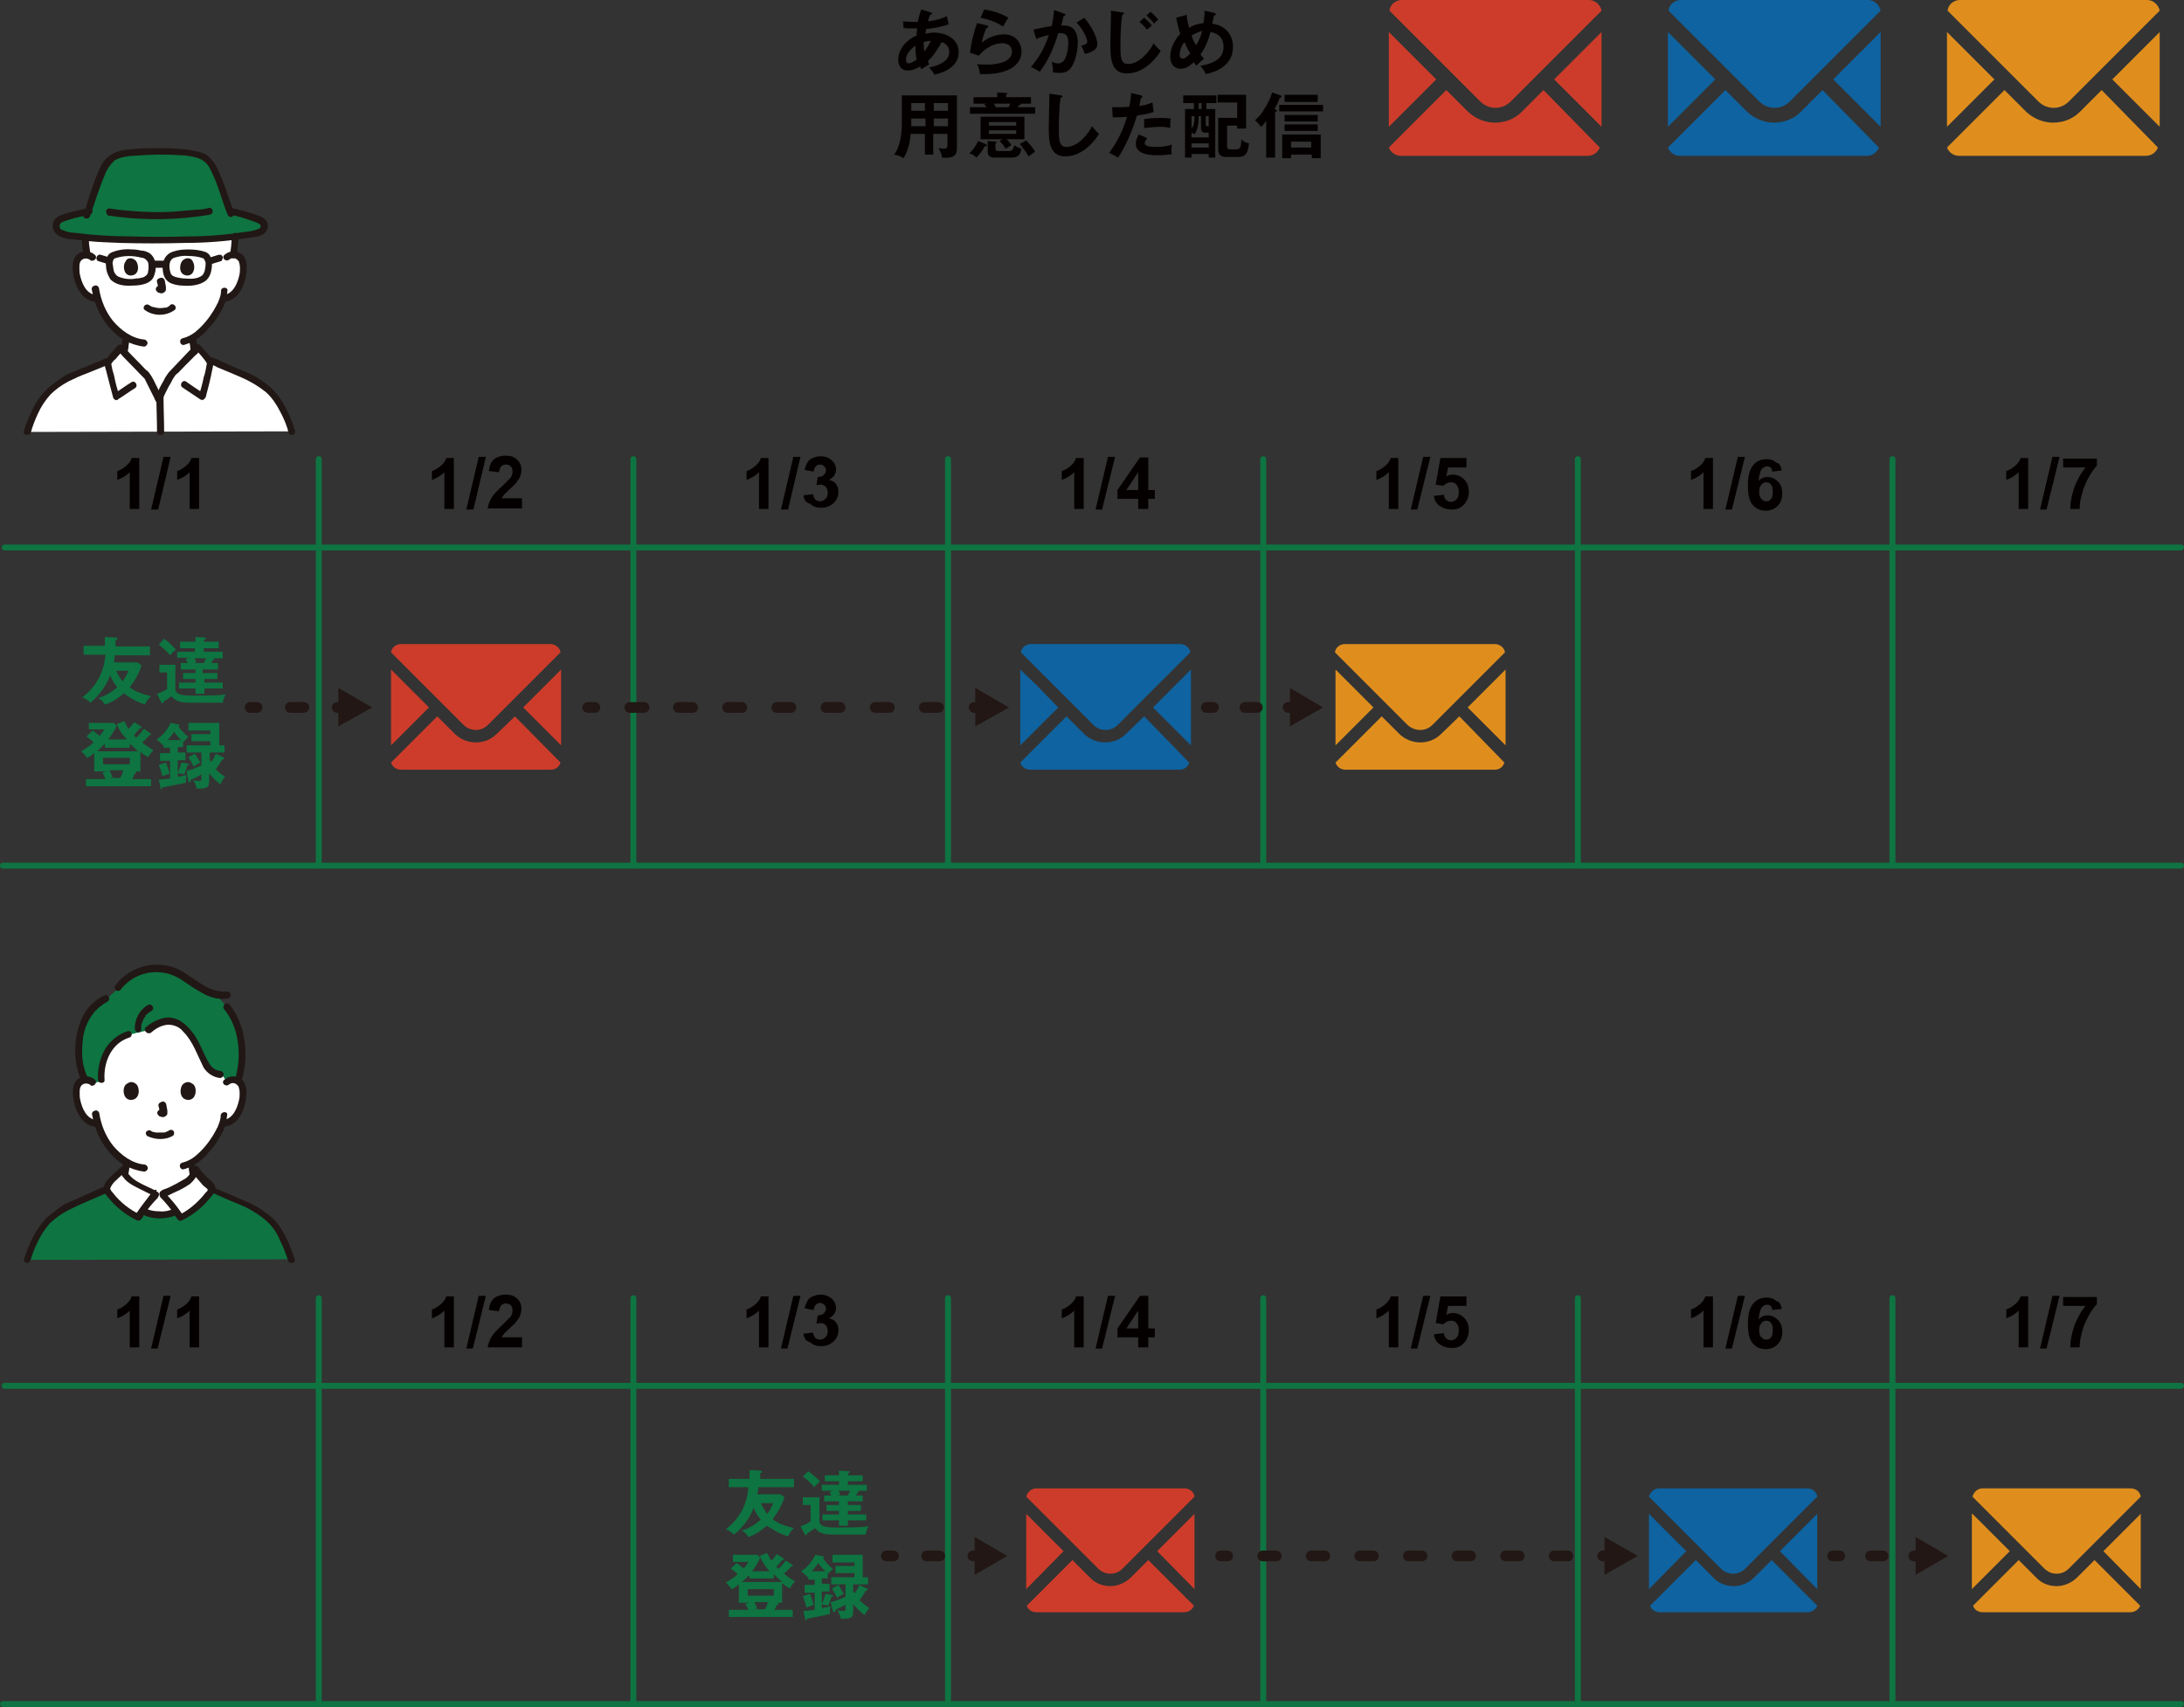 <?xml version="1.0" encoding="utf-8"?>
<!-- Generator: Adobe Illustrator 25.0.0, SVG Export Plug-In . SVG Version: 6.00 Build 0)  -->
<svg version="1.1" id="レイヤー_1" xmlns="http://www.w3.org/2000/svg" xmlns:xlink="http://www.w3.org/1999/xlink" x="0px"
	 y="0px" viewBox="0 0 368.6 288.1" style="enable-background:new 0 0 368.6 288.1;" xml:space="preserve">
<rect x="0" y="0" width="368.6" height="288.1" fill="#333333" stroke="none"/>
<style type="text/css">
	.st0{clip-path:url(#SVGID_2_);}
	.st1{fill:#FFFFFF;}
	.st2{fill:#0E7441;}
	.st3{fill:#211715;}
	.st4{clip-path:url(#SVGID_4_);}
	.st5{fill:#040000;}
	.st6{fill:#CD3C2A;}
	.st7{fill:#0F63A0;}
	.st8{fill:#DF8E1E;}
	.st9{fill:#221714;}
</style>
<g id="グループ_438_2_" transform="translate(0)">
	<g>
		<defs>
			<rect id="SVGID_1_" x="4" y="25" width="45.8" height="48.4"/>
		</defs>
		<clipPath id="SVGID_2_">
			<use xlink:href="#SVGID_1_"  style="overflow:visible;"/>
		</clipPath>
		<g id="グループ_376_4_" transform="translate(0)" class="st0">
			<path id="パス_1789_4_" class="st1" d="M39.7,39.9c0,1-0.1,2.1-0.3,3.1c0.1,0,0.1,0,0.2,0c0.5,0.1,0.9,0.3,1.1,0.8
				c0.1,0.3,0.2,0.6,0.2,0.9c0.1,1.2-0.1,2.5-0.7,3.6c-0.3,0.6-0.6,1.1-1.1,1.5c-0.4,0.3-0.8,0.5-1.3,0.6l-0.2,0
				c-0.1,0.4-0.2,0.7-0.3,0.9c-0.4,1-2.4,4.4-4.9,5.8c0,0.5,0.1,0.9,0.2,1.4c0.1,0.8,0.1,1.4,1.1,1.8c0.1,0,1.7,0.8,2.5,1.2
				c0,0,0.5,5.9-9.2,5.9s-9.3-6.1-9.3-6.1c1-0.4,2.1-1,2.1-1c1-0.4,1-1,1.1-1.8c0.1-0.5,0.2-1,0.2-1.5c-1-0.6-1.9-1.4-2.6-2.3
				c-1-1.3-1.8-2.7-2.2-4.3L16,50.3c-0.5-0.1-0.9-0.3-1.3-0.6c-0.5-0.4-0.8-0.9-1.1-1.5c-0.6-1.1-0.8-2.3-0.7-3.6
				c0-0.3,0.1-0.6,0.2-0.9c0.2-0.4,0.7-0.7,1.1-0.8c0.1,0,0.3,0,0.4,0c-0.2-1-0.3-2-0.3-2.9c0,0,0.3-7.8,12.3-7.8
				S39.7,39.9,39.7,39.9"/>
			<path id="パス_1790_4_" class="st1" d="M4.6,72.9c0.4-1.3,0.9-2.6,1.5-3.8c0.6-1.3,1.5-2.4,2.5-3.3c1.1-0.9,2.3-1.7,3.6-2.3
				c1.5-0.6,4.3-1.7,5.9-2.4c0.3-0.5,1.3-1.5,2.1-2.5c1.3,1.4,4.2,4.2,4.8,5.1c0.6,1.2,1.3,2.4,1.8,3.6c0.5-1.2,1.2-2.5,1.8-3.6
				c0.6-0.9,3.5-3.6,4.8-5.1c0.7,0.8,1.5,1.7,1.9,2.2c0.1,0,0.3,0,0.4,0.1c1.5,0.6,4.4,1.9,5.9,2.5c1.3,0.6,2.5,1.4,3.6,2.3
				c1,0.9,1.9,2.1,2.5,3.3c0.6,1.2,1.2,2.5,1.5,3.8L4.6,72.9z"/>
			<path id="パス_1791_4_" class="st2" d="M9.3,38.3c0-0.2,0-0.5,0.1-0.7c0.2-0.4,0.6-0.7,1.1-0.8c1.2-0.4,2.9-0.8,4.4-1.2
				c0.2-0.6,0.4-1.2,0.5-1.5c0.8-2.3,1.9-5.2,2.5-6.1c0.4-0.7,0.9-1.2,1.6-1.6c0.8-0.3,1.6-0.5,2.4-0.6c1.7-0.2,3.4-0.3,5.1-0.2
				c1.7,0,3.4,0.1,5.1,0.2c0.8,0.1,1.6,0.3,2.4,0.6c0.7,0.4,1.2,1,1.6,1.6c0.6,0.9,1.7,3.8,2.5,6.1c0.1,0.3,0.3,1,0.5,1.5
				c1.6,0.3,3.1,0.8,4.7,1.4c0.3,0.1,0.6,0.3,0.8,0.5c0.3,0.3,0.3,0.8,0.1,1.2c-0.4,0.4-1,0.7-1.6,0.7c-5.2,0.9-10.7,1.1-16.1,1.1
				c-5.1,0-10.8,0-15.5-0.8c-0.6-0.1-1.1-0.3-1.6-0.6C9.5,38.9,9.3,38.6,9.3,38.3"/>
			<path id="パス_1792_4_" class="st3" d="M35.2,61.4c0.5,0.1,1,0.3,1.5,0.6l1.7,0.7c1.1,0.5,2.2,0.9,3.2,1.4
				c1.2,0.6,2.3,1.3,3.3,2.1c1,0.9,1.8,2.1,2.4,3.3c0.6,1.1,1.1,2.3,1.4,3.5c0.2,0.7,1.3,0.4,1.1-0.3c-0.4-1.2-0.8-2.4-1.4-3.5
				c-0.6-1.3-1.4-2.4-2.3-3.4c-0.5-0.5-1.1-1-1.7-1.4c-0.5-0.4-1.1-0.7-1.6-1c-1.1-0.6-2.3-1-3.4-1.5c-0.7-0.3-1.4-0.6-2-0.9
				c-0.6-0.3-1.2-0.6-1.9-0.7c-0.3-0.1-0.6,0.1-0.7,0.4C34.7,61,34.9,61.3,35.2,61.4L35.2,61.4z"/>
			<path id="パス_1793_4_" class="st3" d="M5.2,73c0.3-1.1,0.7-2.1,1.2-3.2c0.5-1.1,1.2-2.2,2.1-3.2c0.9-0.9,1.9-1.6,3-2.2
				c1-0.5,2.1-1,3.2-1.4c1.2-0.5,2.5-1,3.7-1.5c0.3-0.2,0.4-0.5,0.2-0.8c-0.2-0.3-0.5-0.4-0.8-0.2c-1.1,0.5-2.2,0.9-3.3,1.4
				c-1.1,0.4-2.3,0.9-3.4,1.4C10,64,8.9,64.8,7.9,65.7c-1,1-1.8,2.1-2.4,3.4c-0.6,1.2-1.1,2.4-1.5,3.7C3.8,73.4,4.9,73.7,5.2,73
				L5.2,73z"/>
			<path id="パス_1794_4_" class="st3" d="M21.5,59.5c0.1-0.4,0.2-0.8,0.2-1.2c0.1-0.4,0.1-0.9,0.2-1.3c0-0.3-0.3-0.6-0.6-0.6
				c-0.3,0-0.6,0.3-0.6,0.6c0,0.2,0,0.4-0.1,0.6c0,0,0,0.2,0,0c0,0,0,0.1,0,0.1c0,0.1,0,0.2,0,0.3c0,0.4-0.1,0.8-0.2,1.1
				c-0.1,0.3,0.1,0.6,0.4,0.7C21.1,60,21.4,59.8,21.5,59.5L21.5,59.5z"/>
			<path id="パス_1795_4_" class="st3" d="M31.9,57.1c0,0.4,0.1,0.8,0.2,1.3c0,0.4,0.1,0.7,0.2,1.1c0.1,0.3,0.4,0.5,0.7,0.4
				c0.3-0.1,0.5-0.4,0.4-0.7c-0.1-0.3-0.1-0.7-0.2-1c0-0.1,0-0.2,0-0.3c0,0,0-0.1,0-0.1c0,0.2,0,0,0,0c0-0.2,0-0.4-0.1-0.6
				c0-0.2-0.1-0.3-0.2-0.4c-0.2-0.2-0.6-0.2-0.8,0C31.9,56.8,31.9,57,31.9,57.1L31.9,57.1z"/>
			<path id="パス_1796_4_" class="st3" d="M39.1,39.9c0,1-0.1,2.1-0.3,3.1c0,0.3,0.3,0.6,0.6,0.6l0,0c0.3,0,0.6-0.3,0.6-0.6
				c0.1-1,0.2-2.1,0.3-3.1c0-0.3-0.3-0.6-0.6-0.6C39.4,39.3,39.1,39.6,39.1,39.9C39.1,39.9,39.1,39.9,39.1,39.9"/>
			<path id="パス_1797_4_" class="st3" d="M13.8,40.1c0,1,0.1,1.9,0.3,2.9c0.1,0.3,0.4,0.5,0.7,0.4c0.3-0.1,0.5-0.4,0.4-0.7
				c0-0.1,0-0.1,0-0.2c0,0,0,0,0-0.1c0-0.1,0,0,0,0.1c0,0,0-0.1,0-0.1c0-0.2-0.1-0.5-0.1-0.7C15,41.1,15,40.6,15,40.1
				c0-0.3-0.3-0.6-0.6-0.6C14.1,39.5,13.8,39.8,13.8,40.1L13.8,40.1L13.8,40.1z"/>
			<path id="パス_1798_4_" class="st3" d="M38.7,43.8c0.5-0.4,1.1-0.3,1.5,0.2c0,0,0.1,0.1,0.1,0.1c0.1,0.3,0.2,0.7,0.2,1.1
				c0,0.4,0,0.8-0.1,1.2c-0.3,1.4-1,3.1-2.6,3.4c-0.3,0.1-0.5,0.4-0.4,0.7c0.1,0.3,0.4,0.5,0.7,0.4c2.3-0.4,3.3-2.9,3.5-5
				c0.1-1,0.1-2.3-0.8-3c-0.9-0.7-2.1-0.6-2.9,0.1C37.3,43.5,38.1,44.3,38.7,43.8L38.7,43.8z"/>
			<path id="パス_1799_4_" class="st3" d="M37.3,49.1c0,0.5-0.1,0.9-0.3,1.4c-0.1,0.2-0.1,0.4-0.2,0.5c0,0.1-0.1,0.3-0.1,0.2
				c-0.2,0.5-0.5,0.9-0.7,1.3c-0.8,1.3-1.8,2.5-3,3.5c-0.6,0.5-1.4,0.9-2.2,1.1c-0.7,0.2-0.4,1.3,0.3,1.1c1.7-0.5,3.1-1.5,4.2-2.9
				c1-1,1.7-2.2,2.4-3.5c0.4-0.9,0.6-1.8,0.7-2.8C38.4,48.4,37.3,48.4,37.3,49.1L37.3,49.1z"/>
			<path id="パス_1800_4_" class="st3" d="M16,43c-0.8-0.7-2-0.8-2.9-0.1c-0.9,0.7-0.9,1.9-0.8,3c0.2,2,1.3,4.6,3.5,5
				c0.3,0.1,0.6-0.1,0.7-0.4c0.1-0.3-0.1-0.6-0.4-0.7c-1.6-0.3-2.3-2-2.6-3.4c-0.1-0.4-0.1-0.8-0.1-1.2c0-0.4,0-0.8,0.2-1.1
				c0.3-0.5,1-0.6,1.5-0.3c0,0,0,0,0,0c0,0,0.1,0,0.1,0.1C15.8,44.3,16.6,43.5,16,43L16,43z"/>
			<path id="パス_1801_4_" class="st3" d="M15.5,48.9c0.4,2.3,1.3,4.4,2.8,6.2c1.5,1.9,3.6,3.1,6,3.4c0.3,0,0.6-0.3,0.6-0.6
				c0-0.3-0.3-0.6-0.6-0.6c-2.1-0.2-3.9-1.6-5.2-3.1c-1.3-1.6-2.1-3.6-2.4-5.6c-0.1-0.3-0.4-0.5-0.7-0.4
				C15.6,48.3,15.4,48.6,15.5,48.9L15.5,48.9z"/>
			<path id="パス_1802_4_" class="st3" d="M38.7,36.2c1.6,0.3,3.2,0.8,4.7,1.4c0.2,0.1,0.5,0.2,0.6,0.5c0,0.2-0.1,0.5-0.3,0.5
				c-0.7,0.3-1.3,0.4-2,0.5c-3.3,0.5-6.6,0.8-9.9,0.8c-3.2,0.1-6.5,0.1-9.7,0c-3.1,0-6.3-0.2-9.4-0.6c-0.8,0-1.5-0.2-2.2-0.5
				c-0.4-0.1-0.5-0.5-0.4-0.9c0.1-0.2,0.2-0.3,0.4-0.4c0.7-0.3,1.4-0.5,2.1-0.7c0.9-0.2,1.7-0.4,2.6-0.6c0.3-0.1,0.5-0.4,0.4-0.7
				c-0.1-0.3-0.4-0.5-0.7-0.4c-1.6,0.4-3.3,0.7-4.8,1.3c-0.7,0.3-1.2,0.9-1.2,1.7c0,0.8,0.5,1.5,1.2,1.8c0.7,0.3,1.5,0.5,2.3,0.5
				c0.9,0.1,1.7,0.2,2.6,0.3c1.8,0.2,3.5,0.2,5.3,0.3c3.6,0.1,7.3,0.1,10.9,0c3.7,0,7.4-0.3,11-0.9c0.9-0.1,1.9-0.2,2.5-0.8
				c0.6-0.6,0.7-1.6,0.1-2.2c0,0,0,0,0,0c0,0-0.1-0.1-0.1-0.1c-0.3-0.3-0.7-0.5-1.1-0.6c-0.5-0.2-1-0.4-1.5-0.5c-1-0.3-2-0.6-3-0.8
				C38.3,34.9,38,36,38.7,36.2L38.7,36.2z"/>
			<path id="パス_1803_4_" class="st3" d="M15.2,36.5c0.8-2.3,1.5-4.7,2.5-7c0.3-0.9,0.9-1.7,1.6-2.4c0.5-0.3,1.1-0.5,1.6-0.6
				c0.5-0.1,1-0.2,1.5-0.2c2.6-0.2,5.3-0.3,7.9-0.1c1.1,0,2.2,0.2,3.2,0.5c1,0.4,1.7,1.1,2.1,2.1c1.2,2.3,1.8,4.9,2.8,7.4
				c0.1,0.3,0.4,0.5,0.7,0.4c0.3-0.1,0.5-0.4,0.4-0.7c-0.9-2.4-1.6-4.9-2.7-7.2c-0.4-1-1.1-1.9-2-2.6c-0.6-0.3-1.2-0.5-1.8-0.6
				c-0.6-0.1-1.1-0.2-1.7-0.3C30,25.1,28.7,25,27.3,25c-1.4,0-2.9,0-4.3,0.1c-1.2,0.1-2.3,0.2-3.5,0.6c-1.1,0.5-2,1.3-2.5,2.4
				c-0.6,1.2-1.1,2.5-1.5,3.8c-0.5,1.4-0.9,2.8-1.4,4.3C13.8,36.9,14.9,37.2,15.2,36.5L15.2,36.5z"/>
			<path id="パス_1804_4_" class="st3" d="M18.4,36.4c4.8,0.7,9.6,0.8,14.4,0.2c0.9-0.1,1.8-0.2,2.7-0.4c0.7-0.2,0.4-1.3-0.3-1.1
				c-0.7,0.2-1.4,0.3-2.2,0.3c-1.2,0.1-2.3,0.2-3.5,0.3c-2.5,0.2-4.9,0.1-7.4-0.1c-1.2-0.1-2.3-0.2-3.5-0.4
				c-0.3-0.1-0.6,0.1-0.7,0.4C17.9,36,18.1,36.4,18.4,36.4L18.4,36.4z"/>
			<path id="パス_1805_4_" class="st3" d="M26.4,67c0,2,0.1,3.9,0.1,5.9c0,0.3,0.3,0.6,0.6,0.6c0.3,0,0.6-0.3,0.6-0.6
				c0-2-0.1-3.9-0.1-5.9c0-0.3-0.3-0.6-0.6-0.6C26.6,66.4,26.4,66.7,26.4,67"/>
			<path id="パス_1806_4_" class="st3" d="M27.4,67.2c-0.5-1.1-1-2.1-1.5-3.1c-0.2-0.4-0.4-0.7-0.6-1c-0.2-0.3-0.4-0.5-0.7-0.7
				c-1.3-1.4-2.7-2.7-3.9-4.1c-0.2-0.2-0.6-0.2-0.8,0c-0.7,0.8-1.4,1.5-2,2.4c-0.2,0.3-0.3,0.6-0.2,0.9c0,0.3,0.1,0.6,0.2,0.9
				c0.4,1.6,0.8,3.1,1.2,4.6c0.1,0.3,0.4,0.5,0.7,0.4c0,0,0.1,0,0.1-0.1c1-0.6,1.9-1.3,2.9-1.9c0.6-0.4,0-1.4-0.6-1
				c-1,0.6-1.9,1.3-2.9,1.9l0.8,0.3c-0.3-1-0.6-2-0.8-3.1c-0.1-0.5-0.3-1-0.4-1.5c0-0.2-0.1-0.4-0.1-0.6c0,0,0-0.3,0-0.1
				c0-0.1,0-0.1,0-0.2l-0.1,0.3c0.2-0.3,0.5-0.7,0.8-0.9c0.4-0.5,0.8-0.9,1.2-1.4h-0.8c1.2,1.4,2.5,2.6,3.8,4
				c0.2,0.2,0.5,0.5,0.7,0.7c0,0.1,0.1,0.1,0.1,0.2c0.1,0.1,0,0,0,0c0.1,0.2,0.2,0.4,0.3,0.6c0.5,1,1,2,1.5,3
				c0.1,0.3,0.4,0.5,0.7,0.4C27.3,67.8,27.4,67.5,27.4,67.2L27.4,67.2z"/>
			<path id="パス_1807_4_" class="st3" d="M27.4,67.5c0.4-1,0.9-2,1.5-3c0.1-0.2,0.2-0.4,0.3-0.6c0-0.1,0,0,0.1-0.1
				c0-0.1,0.1-0.1,0.1-0.2c0.2-0.3,0.4-0.5,0.7-0.7c1.2-1.3,2.6-2.6,3.8-3.9H33c0.7,0.7,1.4,1.5,2,2.4l-0.1-0.3c0,0.1,0,0.1,0,0.2
				c0,0.1,0,0,0,0c0,0,0,0.1,0,0.1c0,0.2-0.1,0.4-0.1,0.6c-0.1,0.5-0.2,1.1-0.4,1.6c-0.2,1-0.5,2.1-0.8,3.1l0.8-0.3
				c-1-0.6-2-1.3-3-2c-0.6-0.4-1.2,0.6-0.6,1c1,0.7,2,1.3,3,2c0.3,0.2,0.6,0.1,0.8-0.2c0,0,0-0.1,0.1-0.1c0.4-1.5,0.8-3,1.1-4.6
				c0.1-0.3,0.1-0.6,0.2-0.9c0.1-0.3,0-0.7-0.2-1c-0.6-0.8-1.4-1.6-2.1-2.4c-0.2-0.2-0.6-0.2-0.8,0c-1.3,1.4-2.6,2.7-3.9,4.1
				c-0.2,0.2-0.5,0.5-0.7,0.8c-0.2,0.3-0.5,0.7-0.6,1c-0.6,1-1.1,2-1.5,3.1c-0.1,0.3,0.1,0.6,0.4,0.7C27,68,27.3,67.8,27.4,67.5
				L27.4,67.5z"/>
			<path id="パス_1808_4_" class="st3" d="M19.1,42.5c-0.3,0.1-0.5,0.2-0.7,0.4c-0.2,0.2-0.3,0.4-0.4,0.7
				c-0.1,0.4-0.2,0.9-0.1,1.3c0,0.8,0.3,1.5,0.7,2.2c0.9,1,2.4,1.2,3.7,1.1c1.2,0,3-0.2,3.6-1.4c0.6-1.3,0.6-3.2-0.7-4.1
				c-0.4-0.2-0.8-0.4-1.3-0.4c-0.5-0.1-1-0.2-1.5-0.2C21.3,42,20.2,42.1,19.1,42.5c-0.3,0.1-0.5,0.4-0.4,0.7
				c0.1,0.3,0.4,0.5,0.7,0.4c1.5-0.5,3-0.5,4.5-0.1c0.5,0,0.9,0.4,1.1,0.8c0.1,0.5,0.1,1,0,1.5c0,0.5-0.4,0.8-0.8,1
				C23.8,46.9,23.4,47,23,47c-1,0.2-2,0.1-3-0.3c-0.4-0.2-0.7-0.6-0.8-1c-0.1-0.4-0.1-0.8-0.2-1.2c0-0.3,0.1-0.8,0.4-0.9
				c0.3-0.1,0.5-0.4,0.4-0.7C19.8,42.6,19.5,42.4,19.1,42.5"/>
			<path id="パス_1809_4_" class="st3" d="M34.3,43.6c0.2,0.1,0.3,0.5,0.4,0.7c0,0.4,0,0.7-0.1,1.1c0,0.2-0.1,0.5-0.2,0.7
				c-0.1,0.2-0.2,0.3-0.3,0.4c-0.8,0.6-1.9,0.6-2.9,0.5c-0.5,0-0.9-0.1-1.4-0.2c-0.4-0.1-0.9-0.3-1-0.7c-0.3-0.9-0.4-2.2,0.6-2.6
				c0.7-0.2,1.5-0.4,2.3-0.3C32.6,43.2,33.5,43.3,34.3,43.6c0.3,0.1,0.6-0.1,0.7-0.4c0.1-0.3-0.1-0.6-0.4-0.7
				c-0.9-0.3-1.9-0.4-2.9-0.4c-0.9,0-1.8,0.1-2.6,0.4c-1.6,0.6-1.9,2.3-1.5,3.8c0.2,0.8,0.8,1.4,1.5,1.6c0.6,0.2,1.2,0.3,1.7,0.3
				c1.3,0.1,2.8,0,3.9-0.8c0.6-0.5,0.9-1.2,1-2c0.1-0.5,0.1-1.1,0-1.6c-0.1-0.3-0.2-0.5-0.3-0.7c-0.2-0.3-0.5-0.5-0.8-0.6
				c-0.3-0.1-0.6,0.1-0.7,0.4C33.9,43.2,34,43.5,34.3,43.6"/>
			<path id="パス_1810_4_" class="st3" d="M25.9,45.2c0.6,0,1.2,0,1.8,0c0.3,0,0.6-0.3,0.6-0.6c0-0.3-0.3-0.6-0.6-0.6
				c-0.6,0-1.2,0-1.8,0c-0.3,0-0.6,0.3-0.6,0.6C25.3,45,25.6,45.2,25.9,45.2"/>
			<path id="パス_1811_4_" class="st3" d="M16.7,44.1l1.3,0.4c0.3,0.1,0.6-0.1,0.7-0.4c0.1-0.3-0.1-0.6-0.4-0.7L17,43
				c-0.3-0.1-0.6,0.1-0.7,0.4C16.2,43.7,16.4,44.1,16.7,44.1L16.7,44.1z"/>
			<path id="パス_1812_4_" class="st3" d="M36.9,43l-1.3,0.4c-0.1,0-0.3,0.1-0.3,0.3c-0.1,0.1-0.1,0.3-0.1,0.4
				c0.1,0.3,0.4,0.5,0.7,0.4l0,0l1.3-0.4c0.1,0,0.3-0.1,0.3-0.3c0.2-0.3,0.1-0.6-0.2-0.8C37.2,43,37,43,36.9,43L36.9,43z"/>
			<path id="パス_1813_4_" class="st3" d="M24.4,52.3c1.5,1.1,3.6,1.1,5.1,0c0.5-0.5-0.3-1.3-0.8-0.8c0,0-0.1,0.1-0.1,0.1
				c0.1-0.1,0,0,0,0l-0.1,0.1c-0.1,0-0.1,0.1-0.2,0.1c0,0-0.1,0-0.1,0.1c0.1,0,0,0,0,0C27.8,51.9,27.4,52,27,52
				c-0.4,0-0.8-0.1-1.2-0.2c0,0-0.2-0.1,0,0c0,0-0.1,0-0.1,0c-0.1,0-0.1-0.1-0.2-0.1c0,0-0.1-0.1-0.1-0.1c0,0,0.1,0.1,0,0
				c0,0,0,0-0.1,0C24.7,51,23.9,51.8,24.4,52.3L24.4,52.3z"/>
			<path id="パス_1814_4_" class="st3" d="M26.5,47.6c0.1,0.4,0.2,0.7,0.2,1.1l0-0.2c0,0.1,0,0.1,0,0.2l0-0.2c0,0,0,0,0,0.1
				l0.1-0.1c0,0,0,0,0,0l0.1-0.1c0,0,0,0,0,0l0.1-0.1c0,0-0.1,0-0.1,0l0.1-0.1c0,0-0.1,0-0.1,0l0.2,0c0,0-0.1,0-0.1,0l0.2,0
				c-0.1,0-0.1,0-0.2,0c-0.1,0-0.2,0-0.2,0c-0.1,0-0.1,0-0.2,0.1c-0.3,0.2-0.4,0.5-0.2,0.8c0.1,0.1,0.2,0.2,0.3,0.3
				c0.1,0,0.2,0,0.4,0.1c0.2,0,0.4,0,0.5-0.1c0.2-0.1,0.4-0.3,0.4-0.5c0-0.2,0-0.4,0-0.5c-0.1-0.4-0.1-0.7-0.2-1.1
				c-0.1-0.3-0.4-0.5-0.7-0.4C26.6,47,26.4,47.3,26.5,47.6L26.5,47.6z"/>
			<path id="パス_1815_4_" class="st3" d="M21,44.5c-0.2,0.6-0.1,1.9,1,2c1.5,0,1.5-1.6,1-2.4c-0.4-0.5-1.1-0.7-1.6-0.3
				C21.3,44,21.1,44.2,21,44.5"/>
			<path id="パス_1816_4_" class="st3" d="M32.7,44.5c0.2,0.6,0.1,1.9-1,2c-1.5,0-1.5-1.6-1-2.4c0.4-0.5,1.1-0.7,1.6-0.3
				C32.5,44,32.6,44.2,32.7,44.5"/>
		</g>
	</g>
</g>
<g id="グループ_437_2_" transform="translate(0.546 100.439)">
	<g>
		<defs>
			<rect id="SVGID_3_" x="3.5" y="62.4" width="45.8" height="50.3"/>
		</defs>
		<clipPath id="SVGID_4_">
			<use xlink:href="#SVGID_3_"  style="overflow:visible;"/>
		</clipPath>
		<g id="グループ_378_4_" transform="translate(0)" class="st4">
			<path id="パス_1817_4_" class="st1" d="M37.7,82.2c0.4-0.3,0.9-0.5,1.3-0.4c0.5,0.1,0.9,0.3,1.1,0.8c0.1,0.3,0.2,0.6,0.2,0.9
				c0.1,1.2-0.1,2.5-0.7,3.6c-0.3,0.6-0.6,1.1-1.1,1.5c-0.4,0.3-0.8,0.5-1.3,0.6l-0.2,0c-0.1,0.4-0.2,0.7-0.3,0.9
				c-0.4,1-2.4,4.4-4.9,5.8c0,0.6,0.1,1.3,0.2,1.9c0.1,0.8,0.1,1.4,1.1,1.8c0.1,0,1.7,0.8,2.5,1.2c0,0-2.4,5.5-9.4,5.5
				s-9.1-5.7-9.1-5.7c1-0.4,2.1-1,2.1-1c1-0.4,1-1,1.1-1.8c0.1-0.7,0.2-1.4,0.2-2.1c-1-0.6-1.9-1.4-2.7-2.3c-1-1.3-1.8-2.7-2.2-4.3
				l-0.4-0.1c-0.5-0.1-0.9-0.3-1.3-0.6c-0.5-0.4-0.8-0.9-1.1-1.5c-0.6-1.1-0.8-2.3-0.7-3.6c0-0.3,0.1-0.6,0.2-0.9
				c0.2-0.4,0.7-0.7,1.1-0.8c0.5-0.1,1,0.1,1.3,0.4c0,0-0.9-10.6,11.2-10.6C38.5,71.6,37.7,82.2,37.7,82.2"/>
			<path id="パス_1818_4_" class="st1" d="M24.7,102.4c-0.4,0.5-0.8,1-1.2,1.5c0.8,0.5,1.8,0.8,2.8,0.7c1,0.1,2-0.1,2.8-0.6
				c-0.7-1-1.5-1.9-2.3-2.8h-1.1C25.4,101.5,25,101.9,24.7,102.4"/>
			<path id="パス_1819_4_" class="st1" d="M29.6,104.6c-0.8-1.2-1.8-2.4-2.8-3.4c1.5-0.7,2.9-1.4,4.3-2.3c0.6-0.5,1.1-1.1,1.3-1.9
				c0.7,1,1.6,1.9,2.5,2.7c0.2,0.2,0.3,0.5,0.2,0.8c0,0.1-0.1,0.2-0.2,0.3c-1.3,1.8-3,3.3-5.1,4.3L29.6,104.6"/>
			<path id="パス_1820_4_" class="st1" d="M23,104.6l-0.3,0.4c-2-1-3.8-2.4-5.1-4.3c-0.1-0.1-0.1-0.2-0.2-0.3c0-0.3,0-0.6,0.2-0.8
				c0.6-1,1.9-1.9,2.5-2.6c0.3,0.8,0.8,1.5,1.5,2c1.3,0.8,2.7,1.5,4,2.2C24.8,102.2,23.8,103.4,23,104.6"/>
			<path id="パス_1821_4_" class="st2" d="M17.5,77.3c0.1-0.1,0.1-0.2,0.2-0.3c0.8-1.3,2-2.3,3.5-2.8l3.4-0.8
				c1-0.9,2.4-1.7,3.8-1.5c1.1,0.2,2.2,0.8,2.9,1.7c0.9,1.1,1.7,2.4,2.2,3.8c0.3,0.8,0.7,1.5,1.2,2.2c0.5,0.7,1.3,1.1,2.1,1.2l1,1.4
				c0.4-0.3,0.9-0.5,1.3-0.4c0.2,0,0.4,0.1,0.6,0.2c0.1-0.4,0.2-0.7,0.2-0.7c1-3.9,0.5-8.6-2.1-11.7l-1.8-2.1
				c-0.8-0.2-1.6-0.5-2.4-1c-1-0.6-2.2-1.4-3.2-2.1c-3.6-2.4-8.4-1.5-11,2l-2,1.8c-1.6,0.8-2.9,2.1-3.6,3.8c-0.6,1.2-0.9,2.5-1,3.9
				c-0.1,1.9,0.1,4.4,1,6.1c0.5-0.1,1,0.1,1.3,0.4l1.6-0.4C16.5,80.2,16.8,78.7,17.5,77.3"/>
			<path id="パス_1822_4_" class="st2" d="M4.1,112.2c0.4-1.3,0.9-2.6,1.5-3.8c0.6-1.3,1.5-2.4,2.5-3.3c1.1-0.9,2.3-1.7,3.6-2.3
				c1.2-0.5,3.8-1.7,5.7-2.5c0,0.1,0,0.1,0,0.2c0,0.1,0.1,0.2,0.2,0.3c1.3,1.8,3,3.3,5.1,4.3c0.3-0.4,0.6-0.8,0.9-1.2
				c0.8,0.5,1.8,0.8,2.8,0.7c1,0.1,2-0.1,2.8-0.6c0.3,0.4,0.5,0.7,0.8,1c2-1,3.8-2.4,5.1-4.3c0.1-0.1,0.1-0.2,0.2-0.3
				c0-0.1,0-0.1,0-0.2c1.9,0.8,4.7,2,5.9,2.5c1.3,0.6,2.5,1.4,3.6,2.3c1,0.9,1.9,2.1,2.5,3.3c0.6,1.2,1.2,2.5,1.5,3.8L4.1,112.2z"/>
			<path id="パス_1823_4_" class="st3" d="M20.1,96.3c0,0.3,0,0.5-0.1,0.8l0-0.2c0,0.2-0.1,0.4-0.1,0.6c0,0.1,0,0.3,0.1,0.4
				c0.2,0.3,0.5,0.4,0.8,0.2c0.1-0.1,0.2-0.2,0.3-0.3c0.1-0.5,0.2-1,0.2-1.6c0-0.3-0.3-0.6-0.6-0.6c-0.2,0-0.3,0.1-0.4,0.2
				C20.2,96,20.1,96.2,20.1,96.3L20.1,96.3z"/>
			<path id="パス_1824_4_" class="st3" d="M31.3,96.4c0,0.5,0.1,1,0.2,1.6c0.1,0.3,0.4,0.5,0.7,0.4c0.1,0,0.3-0.1,0.3-0.3
				c0.1-0.1,0.1-0.3,0.1-0.4c0-0.2-0.1-0.5-0.1-0.7l0,0.2c0-0.2-0.1-0.5-0.1-0.7c0-0.2-0.1-0.3-0.2-0.4c-0.2-0.2-0.6-0.2-0.8,0
				c0,0,0,0,0,0C31.4,96.1,31.3,96.3,31.3,96.4L31.3,96.4z"/>
			<path id="パス_1825_4_" class="st3" d="M34.9,100.7c1.1,0.5,2.3,1,3.4,1.5c1,0.4,2,0.8,3,1.3c1.1,0.6,2.2,1.3,3.1,2.1
				c1,0.9,1.8,2,2.3,3.3c0.6,1.1,1,2.3,1.4,3.5c0.2,0.7,1.3,0.4,1.1-0.3c-0.8-2.4-1.8-4.9-3.5-6.7c-0.5-0.5-1-0.9-1.6-1.3
				c-0.5-0.4-1-0.7-1.5-1c-1-0.5-2.1-1-3.1-1.4c-1.3-0.6-2.6-1.1-4-1.7c-0.3-0.1-0.6-0.1-0.8,0.2C34.6,100.2,34.6,100.6,34.9,100.7
				L34.9,100.7z"/>
			<path id="パス_1826_4_" class="st3" d="M4.6,112.3c0.3-1.1,0.7-2.1,1.2-3.1c0.5-1.1,1.2-2.2,2-3.1c0.9-0.9,1.9-1.6,3-2.2
				c1-0.5,2-1,3-1.4c1.3-0.6,2.6-1.1,3.9-1.7c0.3-0.2,0.4-0.5,0.2-0.8c-0.2-0.3-0.5-0.4-0.8-0.2c-1.2,0.5-2.4,1.1-3.6,1.6
				c-1,0.5-2.1,0.9-3.1,1.4c-0.6,0.3-1.1,0.7-1.6,1.1c-0.5,0.4-1,0.8-1.5,1.2c-0.9,1-1.7,2.1-2.3,3.3c-0.6,1.2-1.1,2.4-1.5,3.7
				C3.3,112.7,4.4,113,4.6,112.3L4.6,112.3z"/>
			<path id="パス_1827_4_" class="st3" d="M38.1,82.6c0.5-0.4,1.1-0.3,1.5,0.2c0,0,0.1,0.1,0.1,0.1c0.1,0.3,0.2,0.7,0.2,1.1
				c0,0.4,0,0.8-0.1,1.2c-0.3,1.4-1,3.1-2.6,3.4c-0.3,0.1-0.5,0.4-0.4,0.7c0.1,0.3,0.4,0.5,0.7,0.4c2.3-0.4,3.3-2.9,3.5-5
				c0.1-1,0.1-2.3-0.8-3c-0.9-0.7-2.1-0.6-2.9,0.1C36.7,82.3,37.5,83.1,38.1,82.6L38.1,82.6z"/>
			<path id="パス_1828_4_" class="st3" d="M36.7,87.8c0,0.5-0.1,0.9-0.3,1.4c-0.1,0.2-0.1,0.4-0.2,0.5c0,0.1-0.1,0.3-0.1,0.2
				c-0.2,0.5-0.5,0.9-0.7,1.3c-0.8,1.3-1.8,2.5-3,3.5c-0.6,0.5-1.4,0.9-2.2,1.1c-0.7,0.2-0.4,1.3,0.3,1.1c1.7-0.5,3.1-1.5,4.2-2.9
				c1-1,1.7-2.2,2.4-3.5c0.4-0.9,0.6-1.8,0.7-2.8C37.9,87.1,36.8,87.1,36.7,87.8L36.7,87.8z"/>
			<path id="パス_1829_4_" class="st3" d="M15.5,81.8c-0.8-0.7-2-0.8-2.9-0.1c-0.9,0.7-0.9,1.9-0.8,3c0.2,2,1.3,4.6,3.5,5
				c0.3,0.1,0.6-0.1,0.7-0.4c0.1-0.3-0.1-0.6-0.4-0.7c-1.6-0.3-2.3-2-2.6-3.4c-0.1-0.4-0.1-0.8-0.1-1.2c0-0.4,0-0.8,0.2-1.1
				c0.3-0.5,1-0.6,1.5-0.3c0,0,0,0,0,0c0,0,0.1,0,0.1,0.1C15.2,83.1,16,82.3,15.5,81.8L15.5,81.8z"/>
			<path id="パス_1830_4_" class="st3" d="M15,87.7c0.4,2.3,1.3,4.4,2.8,6.2c1.5,1.9,3.6,3.1,6,3.4c0.3,0,0.6-0.3,0.6-0.6
				c0-0.3-0.3-0.6-0.6-0.6c-2.1-0.2-3.9-1.6-5.2-3.1c-1.3-1.6-2.1-3.6-2.4-5.6c-0.1-0.3-0.4-0.5-0.7-0.4
				C15.1,87.1,14.9,87.4,15,87.7L15,87.7z"/>
			<path id="パス_1831_4_" class="st3" d="M17,67.6c-1.9,0.9-3.3,2.5-4,4.5c-0.7,1.9-1,4-0.8,6c0.1,1.2,0.4,2.5,0.9,3.6
				c0.2,0.3,0.5,0.4,0.8,0.2c0.3-0.2,0.4-0.5,0.2-0.8c-0.8-1.8-0.9-3.8-0.7-5.7c0.1-1.7,0.7-3.4,1.8-4.8c0.6-0.8,1.5-1.5,2.4-2
				c0.3-0.2,0.4-0.5,0.2-0.8C17.6,67.5,17.3,67.4,17,67.6L17,67.6z"/>
			<path id="パス_1832_4_" class="st3" d="M21,73.6c-1.6,0.5-2.9,1.6-3.8,3c-0.9,1.6-1.3,3.4-1.2,5.2c0,0.7,1.2,0.7,1.1,0
				c-0.2-2.9,1.1-6.1,4.1-7.1C22,74.5,21.7,73.4,21,73.6L21,73.6z"/>
			<path id="パス_1833_4_" class="st3" d="M25,73.8c0.8-0.7,1.7-1.2,2.8-1.3c1,0,2,0.4,2.6,1.2c0.8,0.8,1.4,1.8,1.9,2.8
				c0.5,1.1,1,2.1,1.5,3.2c0.6,1,1.7,1.7,2.8,1.8c0.3,0,0.6-0.3,0.6-0.6c0-0.3-0.3-0.6-0.6-0.6c-1.1-0.1-1.7-0.9-2.2-1.9
				c-0.6-1.1-1-2.2-1.6-3.3c-1.1-1.9-2.9-4-5.3-3.8c-1.3,0.2-2.5,0.8-3.5,1.7C23.6,73.5,24.4,74.3,25,73.8L25,73.8z"/>
			<path id="パス_1834_4_" class="st3" d="M19.8,66.6c2.4-3.1,6.7-3.9,10.1-1.8c1.2,0.8,2.3,1.6,3.6,2.3c1.3,0.8,2.8,1.2,4.3,1
				c0.3,0,0.6-0.3,0.6-0.6c0-0.3-0.3-0.6-0.6-0.6c-3,0.3-5.2-2-7.6-3.4c-3.8-2.2-8.7-1.1-11.3,2.4c-0.2,0.3-0.1,0.6,0.2,0.8
				C19.3,66.9,19.7,66.8,19.8,66.6"/>
			<path id="パス_1835_4_" class="st3" d="M37.3,69.9c2.5,3.1,2.9,7.5,2,11.2c-0.1,0.3,0.1,0.6,0.4,0.7c0.3,0.1,0.6-0.1,0.7-0.4
				c1-4.1,0.5-8.9-2.2-12.3C37.6,68.5,36.8,69.4,37.3,69.9"/>
			<path id="パス_1836_4_" class="st3" d="M23.3,73.2c0-0.2,0-0.3,0-0.5c0-0.1,0,0.1,0,0c0,0,0-0.1,0-0.1c0-0.1,0-0.2,0.1-0.3
				c0-0.2,0.1-0.3,0.2-0.5c0-0.1-0.1,0.1,0,0c0,0,0-0.1,0-0.1c0-0.1,0.1-0.2,0.1-0.2c0.1-0.1,0.2-0.3,0.3-0.4c0,0,0.1-0.1,0-0.1
				s0-0.1,0.1-0.1c0-0.1,0.1-0.1,0.2-0.2c0.1-0.1,0.2-0.2,0.4-0.3c0.1-0.1,0,0,0,0c0,0,0.1-0.1,0.1-0.1c0.1,0,0.1-0.1,0.2-0.1
				c0.3-0.2,0.4-0.5,0.2-0.8c-0.2-0.3-0.5-0.4-0.8-0.2c-1.4,0.8-2.2,2.3-2.2,4c0,0.3,0.3,0.6,0.6,0.6S23.3,73.6,23.3,73.2
				C23.3,73.2,23.3,73.2,23.3,73.2"/>
			<path id="パス_1837_4_" class="st3" d="M30.1,104.3c-0.9-1.3-1.8-2.4-2.9-3.5c-0.1-0.1-0.4-0.2-0.6-0.1l0,0l0.4,1
				c0.3-0.2,0.6-0.3,0.9-0.4c0.6-0.3,1.2-0.6,1.9-0.9c0.6-0.3,1.1-0.6,1.7-1c0.7-0.6,1.2-1.3,1.4-2.2l-1,0.3
				c0.6,0.7,1.2,1.4,1.8,2.1c0.2,0.2,0.4,0.3,0.6,0.5c0.1,0.1,0.2,0.1,0.2,0.3c0,0.2-0.2,0.3-0.3,0.4c-0.1,0.2-0.3,0.3-0.4,0.5
				c-1.2,1.4-2.6,2.6-4.3,3.4l0.8,0.2L30.1,104.3c-0.2-0.3-0.5-0.4-0.8-0.2c-0.3,0.2-0.4,0.5-0.2,0.8l0.3,0.4
				c0.2,0.3,0.5,0.4,0.8,0.2c1.9-0.9,3.6-2.3,4.9-4c0.4-0.4,0.6-0.8,0.7-1.4c0-0.5-0.3-0.9-0.7-1.2c-0.8-0.7-1.6-1.5-2.2-2.4
				c-0.3-0.4-0.8-0.1-1,0.3c-0.2,0.7-0.6,1.3-1.2,1.7c-0.5,0.3-1.1,0.6-1.6,0.9c-0.6,0.3-1.1,0.6-1.7,0.8c-0.3,0.1-0.6,0.2-0.8,0.4
				c-0.5,0.3-0.2,1.3,0.4,1l0,0l-0.6-0.1c1,1,1.9,2.1,2.7,3.3c0.2,0.3,0.5,0.4,0.8,0.2C30.2,104.9,30.3,104.6,30.1,104.3"/>
			<path id="パス_1838_4_" class="st3" d="M22.5,104.3l-0.3,0.4l0.8-0.2c-1.7-0.8-3.2-2-4.4-3.5c-0.1-0.2-0.3-0.3-0.4-0.5
				c-0.1-0.2-0.2-0.3-0.1-0.5c0.2-0.4,0.4-0.7,0.7-1c0.6-0.6,1.2-1.1,1.8-1.7l-1-0.3c0.3,0.8,0.8,1.6,1.5,2.1c0.5,0.4,1.1,0.7,1.7,1
				c0.6,0.3,1.2,0.6,1.8,0.9c0.3,0.1,0.6,0.3,0.9,0.4l0.4-1l0,0c-0.2-0.1-0.4,0-0.6,0.1C24.3,101.9,23.3,103.1,22.5,104.3
				c-0.2,0.3-0.1,0.6,0.2,0.8c0.3,0.2,0.6,0.1,0.8-0.2c0.8-1.2,1.7-2.3,2.7-3.3l-0.6,0.1l0,0c0.6,0.2,1-0.7,0.4-1
				c-0.2-0.1-0.5-0.2-0.7-0.4c-0.6-0.3-1.1-0.5-1.7-0.8c-1.2-0.6-2.4-1.3-2.9-2.6c-0.1-0.3-0.4-0.5-0.7-0.4c-0.1,0-0.2,0.1-0.2,0.1
				c-0.7,0.7-1.4,1.2-2,1.9c-0.4,0.4-0.7,0.8-0.8,1.3c-0.1,0.6,0.1,1.2,0.5,1.6c1.3,1.7,3,3.1,5,4.1c0.3,0.1,0.6,0.1,0.8-0.2
				c0.1-0.1,0.2-0.3,0.3-0.4c0.2-0.3,0.1-0.6-0.2-0.8C23,104,22.6,104.1,22.5,104.3"/>
			<path id="パス_1839_4_" class="st3" d="M23.6,104.6c0.9,0.4,1.8,0.6,2.8,0.6c1,0,2-0.2,2.9-0.6c0.7-0.3,0.1-1.3-0.6-1
				c-0.7,0.3-1.5,0.5-2.3,0.4c-0.8,0-1.5-0.1-2.2-0.4C23.6,103.3,23,104.3,23.6,104.6L23.6,104.6z"/>
			<path id="パス_1840_3_" class="st3" d="M24.3,91.3c0.7,0.3,1.4,0.5,2.2,0.5c0.8,0,1.6-0.2,2.2-0.6c0.2-0.2,0.2-0.6,0-0.8
				c-0.2-0.2-0.6-0.2-0.8,0c0.2-0.1,0,0,0,0s-0.1,0.1-0.1,0.1l-0.1,0c-0.1,0,0,0,0,0c0,0-0.2,0.1-0.2,0.1c-0.2,0.1-0.3,0.1-0.5,0.1
				c0.1,0,0,0,0,0c-0.1,0-0.1,0-0.2,0c-0.1,0-0.2,0-0.4,0c-0.1,0-0.2,0-0.3,0c-0.1,0-0.1,0-0.2,0c0,0-0.2,0-0.1,0
				c-0.2,0-0.3-0.1-0.5-0.1c-0.1,0-0.1,0-0.2-0.1c-0.1,0,0.1,0,0,0c-0.1,0-0.2-0.1-0.2-0.1c-0.3-0.2-0.6,0-0.8,0.2
				C24,90.8,24.1,91.1,24.3,91.3L24.3,91.3z"/>
			<path id="パス_1841_4_" class="st3" d="M26.2,86.2c0.1,0.4,0.2,0.7,0.2,1.1l0-0.2c0,0.1,0,0.1,0,0.2l0-0.2c0,0,0,0,0,0.1
				l0.1-0.1c0,0,0,0,0,0l0.1-0.1c0,0,0,0,0,0l0.1-0.1c0,0-0.1,0-0.1,0l0.1-0.1c0,0-0.1,0-0.1,0l0.2,0c0,0-0.1,0-0.1,0l0.2,0
				c-0.1,0-0.1,0-0.2,0c-0.1,0-0.2,0-0.2,0c-0.1,0-0.1,0-0.2,0.1c-0.3,0.2-0.4,0.5-0.2,0.8c0.1,0.1,0.2,0.2,0.3,0.3
				c0.1,0,0.2,0,0.4,0.1c0.2,0,0.4,0,0.5-0.1c0.2-0.1,0.4-0.3,0.4-0.5c0-0.2,0-0.4,0-0.5c-0.1-0.4-0.1-0.7-0.2-1.1
				c-0.1-0.3-0.4-0.5-0.7-0.4S26.1,85.8,26.2,86.2C26.2,86.2,26.2,86.2,26.2,86.2L26.2,86.2z"/>
			<path id="パス_1842_4_" class="st3" d="M20.4,83.1c-0.2,0.6-0.1,2,1.1,2.1c1.5,0,1.6-1.7,1.1-2.5c-0.4-0.5-1.1-0.7-1.6-0.3
				C20.7,82.5,20.5,82.8,20.4,83.1"/>
			<path id="パス_1843_4_" class="st3" d="M32.4,83.1c0.2,0.6,0.1,2-1.1,2.1c-1.5,0-1.6-1.7-1.1-2.5c0.4-0.5,1.1-0.7,1.6-0.3
				C32.1,82.5,32.3,82.8,32.4,83.1"/>
		</g>
	</g>
</g>
<g>
	<path class="st5" d="M23.6,85.9h-1.7v-6.2c-0.6,0.6-1.3,1-2.1,1.3v-1.5c0.4-0.1,0.9-0.4,1.4-0.8c0.5-0.4,0.9-0.9,1-1.4h1.3V85.9z"
		/>
	<path class="st5" d="M25.5,86l2.1-8.9h1.2L26.7,86H25.5z"/>
	<path class="st5" d="M33.6,85.9H32v-6.2c-0.6,0.6-1.3,1-2.1,1.3v-1.5c0.4-0.1,0.9-0.4,1.4-0.8c0.5-0.4,0.9-0.9,1-1.4h1.3V85.9z"/>
</g>
<g>
	<path class="st5" d="M76.7,85.9h-1.7v-6.2c-0.6,0.6-1.3,1-2.1,1.3v-1.5c0.4-0.1,0.9-0.4,1.4-0.8c0.5-0.4,0.9-0.9,1-1.4h1.3V85.9z"
		/>
	<path class="st5" d="M78.7,86l2.1-8.9H82L79.9,86H78.7z"/>
	<path class="st5" d="M88.1,84.3v1.5h-5.8c0.1-0.6,0.3-1.1,0.6-1.7c0.3-0.5,0.9-1.2,1.9-2.1c0.7-0.7,1.2-1.2,1.4-1.4
		c0.2-0.3,0.3-0.7,0.3-1c0-0.4-0.1-0.7-0.3-0.9c-0.2-0.2-0.5-0.3-0.8-0.3c-0.3,0-0.6,0.1-0.8,0.3c-0.2,0.2-0.3,0.6-0.4,1l-1.7-0.2
		c0.1-0.9,0.4-1.6,0.9-2c0.5-0.4,1.2-0.6,1.9-0.6c0.9,0,1.5,0.2,2,0.7c0.5,0.5,0.7,1,0.7,1.7c0,0.4-0.1,0.8-0.2,1.1
		s-0.4,0.7-0.7,1.1c-0.2,0.3-0.6,0.6-1.1,1.1c-0.5,0.5-0.9,0.8-1,1c-0.1,0.2-0.3,0.3-0.3,0.5H88.1z"/>
</g>
<g>
	<path class="st5" d="M129.8,85.9h-1.7v-6.2c-0.6,0.6-1.3,1-2.1,1.3v-1.5c0.4-0.1,0.9-0.4,1.4-0.8c0.5-0.4,0.9-0.9,1-1.4h1.3V85.9z"
		/>
	<path class="st5" d="M131.8,86l2.1-8.9h1.2L133,86H131.8z"/>
	<path class="st5" d="M135.6,83.6l1.6-0.2c0.1,0.4,0.2,0.7,0.4,0.9c0.2,0.2,0.5,0.3,0.8,0.3c0.3,0,0.6-0.1,0.9-0.4s0.4-0.6,0.4-1
		c0-0.4-0.1-0.7-0.3-1c-0.2-0.2-0.5-0.4-0.8-0.4c-0.2,0-0.5,0-0.8,0.1l0.2-1.4c0.4,0,0.8-0.1,1-0.3c0.2-0.2,0.4-0.5,0.4-0.8
		c0-0.3-0.1-0.5-0.3-0.7s-0.4-0.3-0.7-0.3c-0.3,0-0.5,0.1-0.7,0.3c-0.2,0.2-0.3,0.5-0.4,0.9l-1.5-0.3c0.1-0.5,0.3-0.9,0.5-1.3
		c0.2-0.3,0.5-0.6,0.9-0.7c0.4-0.2,0.8-0.3,1.3-0.3c0.8,0,1.5,0.3,2,0.8c0.4,0.4,0.6,0.9,0.6,1.4c0,0.8-0.4,1.4-1.2,1.8
		c0.5,0.1,0.9,0.3,1.2,0.7c0.3,0.4,0.4,0.8,0.4,1.3c0,0.8-0.3,1.4-0.8,1.9c-0.6,0.5-1.2,0.8-2.1,0.8c-0.8,0-1.4-0.2-1.9-0.7
		C136,84.9,135.7,84.3,135.6,83.6z"/>
</g>
<g>
	<path class="st5" d="M183,85.9h-1.7v-6.2c-0.6,0.6-1.3,1-2.1,1.3v-1.5c0.4-0.1,0.9-0.4,1.4-0.8c0.5-0.4,0.9-0.9,1-1.4h1.3V85.9z"/>
	<path class="st5" d="M184.9,86l2.1-8.9h1.2l-2.2,8.9H184.9z"/>
	<path class="st5" d="M192.1,85.9v-1.7h-3.5v-1.5l3.8-5.5h1.4v5.5h1.1v1.5h-1.1v1.7H192.1z M192.1,82.7v-3l-2,3H192.1z"/>
</g>
<g>
	<path class="st5" d="M342.4,85.9h-1.7v-6.2c-0.6,0.6-1.3,1-2.1,1.3v-1.5c0.4-0.1,0.9-0.4,1.4-0.8c0.5-0.4,0.9-0.9,1-1.4h1.3V85.9z"
		/>
	<path class="st5" d="M344.3,86l2.1-8.9h1.2l-2.2,8.9H344.3z"/>
	<path class="st5" d="M348.2,78.9v-1.5h5.7v1.2c-0.5,0.5-0.9,1.1-1.4,2s-0.9,1.8-1.1,2.7c-0.3,1-0.4,1.8-0.4,2.6h-1.6
		c0-1.2,0.3-2.4,0.7-3.7c0.5-1.2,1.1-2.4,1.9-3.3H348.2z"/>
</g>
<g>
	<path class="st5" d="M236.1,85.9h-1.7v-6.2c-0.6,0.6-1.3,1-2.1,1.3v-1.5c0.4-0.1,0.9-0.4,1.4-0.8c0.5-0.4,0.9-0.9,1-1.4h1.3V85.9z"
		/>
	<path class="st5" d="M238.1,86l2.1-8.9h1.2l-2.2,8.9H238.1z"/>
	<path class="st5" d="M242,83.7l1.7-0.2c0,0.4,0.2,0.7,0.4,0.9c0.2,0.2,0.5,0.3,0.8,0.3c0.3,0,0.6-0.1,0.9-0.4s0.4-0.7,0.4-1.3
		c0-0.5-0.1-0.9-0.4-1.2c-0.2-0.3-0.5-0.4-0.9-0.4c-0.5,0-0.9,0.2-1.3,0.6l-1.3-0.2l0.8-4.5h4.4v1.6h-3.1l-0.3,1.5
		c0.4-0.2,0.7-0.3,1.1-0.3c0.7,0,1.4,0.3,1.9,0.8c0.5,0.5,0.8,1.2,0.8,2.1c0,0.7-0.2,1.3-0.6,1.9c-0.6,0.8-1.3,1.1-2.3,1.1
		c-0.8,0-1.4-0.2-2-0.6C242.4,85,242.1,84.4,242,83.7z"/>
</g>
<g>
	<path class="st5" d="M289.2,85.9h-1.7v-6.2c-0.6,0.6-1.3,1-2.1,1.3v-1.5c0.4-0.1,0.9-0.4,1.4-0.8c0.5-0.4,0.9-0.9,1-1.4h1.3V85.9z"
		/>
	<path class="st5" d="M291.2,86l2.1-8.9h1.2l-2.2,8.9H291.2z"/>
	<path class="st5" d="M300.7,79.4l-1.6,0.2c0-0.3-0.1-0.6-0.3-0.7c-0.2-0.2-0.4-0.2-0.6-0.2c-0.3,0-0.6,0.2-0.9,0.5
		c-0.2,0.3-0.4,1-0.5,2c0.4-0.5,0.9-0.7,1.5-0.7c0.7,0,1.3,0.3,1.8,0.8c0.5,0.5,0.7,1.2,0.7,2c0,0.9-0.3,1.6-0.8,2.1
		c-0.5,0.5-1.2,0.8-2,0.8c-0.9,0-1.6-0.3-2.2-1c-0.6-0.7-0.8-1.8-0.8-3.3c0-1.6,0.3-2.7,0.9-3.4c0.6-0.7,1.3-1,2.3-1
		c0.7,0,1.2,0.2,1.6,0.6C300.3,78.1,300.6,78.7,300.7,79.4z M296.9,83c0,0.5,0.1,1,0.4,1.2c0.2,0.3,0.5,0.4,0.8,0.4
		c0.3,0,0.6-0.1,0.8-0.4c0.2-0.2,0.3-0.6,0.3-1.2c0-0.6-0.1-1-0.3-1.2c-0.2-0.3-0.5-0.4-0.8-0.4c-0.3,0-0.6,0.1-0.8,0.4
		C297,82.1,296.9,82.5,296.9,83z"/>
</g>
<path class="st2" d="M368.1,146.6H0.5c-0.3,0-0.5-0.2-0.5-0.5s0.2-0.5,0.5-0.5h367.6c0.3,0,0.5,0.2,0.5,0.5S368.3,146.6,368.1,146.6
	z"/>
<path class="st2" d="M368.1,92.9H0.8c-0.3,0-0.5-0.2-0.5-0.5s0.2-0.5,0.5-0.5h367.3c0.3,0,0.5,0.2,0.5,0.5S368.3,92.9,368.1,92.9z"
	/>
<path class="st2" d="M53.8,146.6c-0.3,0-0.5-0.2-0.5-0.5V77.5c0-0.3,0.2-0.5,0.5-0.5s0.5,0.2,0.5,0.5v68.5
	C54.3,146.3,54.1,146.6,53.8,146.6z"/>
<path class="st2" d="M106.9,146.6c-0.3,0-0.5-0.2-0.5-0.5V77.5c0-0.3,0.2-0.5,0.5-0.5s0.5,0.2,0.5,0.5v68.5
	C107.4,146.3,107.2,146.6,106.9,146.6z"/>
<path class="st2" d="M160,146.6c-0.3,0-0.5-0.2-0.5-0.5V77.5c0-0.3,0.2-0.5,0.5-0.5s0.5,0.2,0.5,0.5v68.5
	C160.6,146.3,160.3,146.6,160,146.6z"/>
<path class="st2" d="M213.2,146.6c-0.3,0-0.5-0.2-0.5-0.5V77.5c0-0.3,0.2-0.5,0.5-0.5s0.5,0.2,0.5,0.5v68.5
	C213.7,146.3,213.5,146.6,213.2,146.6z"/>
<path class="st2" d="M266.3,146.6c-0.3,0-0.5-0.2-0.5-0.5V77.5c0-0.3,0.2-0.5,0.5-0.5s0.5,0.2,0.5,0.5v68.5
	C266.8,146.3,266.6,146.6,266.3,146.6z"/>
<path class="st2" d="M319.4,146.6c-0.3,0-0.5-0.2-0.5-0.5V77.5c0-0.3,0.2-0.5,0.5-0.5s0.5,0.2,0.5,0.5v68.5
	C320,146.3,319.7,146.6,319.4,146.6z"/>
<g>
	<path class="st5" d="M23.6,227.4h-1.7v-6.2c-0.6,0.6-1.3,1-2.1,1.3v-1.5c0.4-0.1,0.9-0.4,1.4-0.8c0.5-0.4,0.9-0.9,1-1.4h1.3V227.4z
		"/>
	<path class="st5" d="M25.5,227.6l2.1-8.9h1.2l-2.2,8.9H25.5z"/>
	<path class="st5" d="M33.6,227.4H32v-6.2c-0.6,0.6-1.3,1-2.1,1.3v-1.5c0.4-0.1,0.9-0.4,1.4-0.8c0.5-0.4,0.9-0.9,1-1.4h1.3V227.4z"
		/>
</g>
<g>
	<path class="st5" d="M76.7,227.4h-1.7v-6.2c-0.6,0.6-1.3,1-2.1,1.3v-1.5c0.4-0.1,0.9-0.4,1.4-0.8c0.5-0.4,0.9-0.9,1-1.4h1.3V227.4z
		"/>
	<path class="st5" d="M78.7,227.6l2.1-8.9H82l-2.2,8.9H78.7z"/>
	<path class="st5" d="M88.1,225.9v1.5h-5.8c0.1-0.6,0.3-1.1,0.6-1.7c0.3-0.5,0.9-1.2,1.9-2.1c0.7-0.7,1.2-1.2,1.4-1.4
		c0.2-0.3,0.3-0.7,0.3-1c0-0.4-0.1-0.7-0.3-0.9c-0.2-0.2-0.5-0.3-0.8-0.3c-0.3,0-0.6,0.1-0.8,0.3c-0.2,0.2-0.3,0.6-0.4,1l-1.7-0.2
		c0.1-0.9,0.4-1.6,0.9-2c0.5-0.4,1.2-0.6,1.9-0.6c0.9,0,1.5,0.2,2,0.7c0.5,0.5,0.7,1,0.7,1.7c0,0.4-0.1,0.8-0.2,1.1
		s-0.4,0.7-0.7,1.1c-0.2,0.3-0.6,0.6-1.1,1.1c-0.5,0.5-0.9,0.8-1,1c-0.1,0.2-0.3,0.3-0.3,0.5H88.1z"/>
</g>
<g>
	<path class="st5" d="M129.8,227.4h-1.7v-6.2c-0.6,0.6-1.3,1-2.1,1.3v-1.5c0.4-0.1,0.9-0.4,1.4-0.8c0.5-0.4,0.9-0.9,1-1.4h1.3V227.4
		z"/>
	<path class="st5" d="M131.8,227.6l2.1-8.9h1.2l-2.2,8.9H131.8z"/>
	<path class="st5" d="M135.6,225.1l1.6-0.2c0.1,0.4,0.2,0.7,0.4,0.9c0.2,0.2,0.5,0.3,0.8,0.3c0.3,0,0.6-0.1,0.9-0.4s0.4-0.6,0.4-1
		c0-0.4-0.1-0.7-0.3-1c-0.2-0.2-0.5-0.4-0.8-0.4c-0.2,0-0.5,0-0.8,0.1l0.2-1.4c0.4,0,0.8-0.1,1-0.3c0.2-0.2,0.4-0.5,0.4-0.8
		c0-0.3-0.1-0.5-0.3-0.7s-0.4-0.3-0.7-0.3c-0.3,0-0.5,0.1-0.7,0.3c-0.2,0.2-0.3,0.5-0.4,0.9l-1.5-0.3c0.1-0.5,0.3-0.9,0.5-1.3
		c0.2-0.3,0.5-0.6,0.9-0.7c0.4-0.2,0.8-0.3,1.3-0.3c0.8,0,1.5,0.3,2,0.8c0.4,0.4,0.6,0.9,0.6,1.4c0,0.8-0.4,1.4-1.2,1.8
		c0.5,0.1,0.9,0.3,1.2,0.7c0.3,0.4,0.4,0.8,0.4,1.3c0,0.8-0.3,1.4-0.8,1.9c-0.6,0.5-1.2,0.8-2.1,0.8c-0.8,0-1.4-0.2-1.9-0.7
		C136,226.4,135.7,225.8,135.6,225.1z"/>
</g>
<g>
	<path class="st5" d="M183,227.4h-1.7v-6.2c-0.6,0.6-1.3,1-2.1,1.3v-1.5c0.4-0.1,0.9-0.4,1.4-0.8c0.5-0.4,0.9-0.9,1-1.4h1.3V227.4z"
		/>
	<path class="st5" d="M184.9,227.6l2.1-8.9h1.2l-2.2,8.9H184.9z"/>
	<path class="st5" d="M192.1,227.4v-1.7h-3.5v-1.5l3.8-5.5h1.4v5.5h1.1v1.5h-1.1v1.7H192.1z M192.1,224.2v-3l-2,3H192.1z"/>
</g>
<g>
	<path class="st5" d="M342.4,227.4h-1.7v-6.2c-0.6,0.6-1.3,1-2.1,1.3v-1.5c0.4-0.1,0.9-0.4,1.4-0.8c0.5-0.4,0.9-0.9,1-1.4h1.3V227.4
		z"/>
	<path class="st5" d="M344.3,227.6l2.1-8.9h1.2l-2.2,8.9H344.3z"/>
	<path class="st5" d="M348.2,220.4v-1.5h5.7v1.2c-0.5,0.5-0.9,1.1-1.4,2s-0.9,1.8-1.1,2.7c-0.3,1-0.4,1.8-0.4,2.6h-1.6
		c0-1.2,0.3-2.4,0.7-3.7c0.5-1.2,1.1-2.4,1.9-3.3H348.2z"/>
</g>
<g>
	<path class="st5" d="M236.1,227.4h-1.7v-6.2c-0.6,0.6-1.3,1-2.1,1.3v-1.5c0.4-0.1,0.9-0.4,1.4-0.8c0.5-0.4,0.9-0.9,1-1.4h1.3V227.4
		z"/>
	<path class="st5" d="M238.1,227.6l2.1-8.9h1.2l-2.2,8.9H238.1z"/>
	<path class="st5" d="M242,225.2l1.7-0.2c0,0.4,0.2,0.7,0.4,0.9c0.2,0.2,0.5,0.3,0.8,0.3c0.3,0,0.6-0.1,0.9-0.4s0.4-0.7,0.4-1.3
		c0-0.5-0.1-0.9-0.4-1.2c-0.2-0.3-0.5-0.4-0.9-0.4c-0.5,0-0.9,0.2-1.3,0.6l-1.3-0.2l0.8-4.5h4.4v1.6h-3.1l-0.3,1.5
		c0.4-0.2,0.7-0.3,1.1-0.3c0.7,0,1.4,0.3,1.9,0.8c0.5,0.5,0.8,1.2,0.8,2.1c0,0.7-0.2,1.3-0.6,1.9c-0.6,0.8-1.3,1.1-2.3,1.1
		c-0.8,0-1.4-0.2-2-0.6C242.4,226.5,242.1,225.9,242,225.2z"/>
</g>
<g>
	<path class="st5" d="M289.2,227.4h-1.7v-6.2c-0.6,0.6-1.3,1-2.1,1.3v-1.5c0.4-0.1,0.9-0.4,1.4-0.8c0.5-0.4,0.9-0.9,1-1.4h1.3V227.4
		z"/>
	<path class="st5" d="M291.2,227.6l2.1-8.9h1.2l-2.2,8.9H291.2z"/>
	<path class="st5" d="M300.7,220.9l-1.6,0.2c0-0.3-0.1-0.6-0.3-0.7c-0.2-0.2-0.4-0.2-0.6-0.2c-0.3,0-0.6,0.2-0.9,0.5
		c-0.2,0.3-0.4,1-0.5,2c0.4-0.5,0.9-0.7,1.5-0.7c0.7,0,1.3,0.3,1.8,0.8c0.5,0.5,0.7,1.2,0.7,2c0,0.9-0.3,1.6-0.8,2.1
		c-0.5,0.5-1.2,0.8-2,0.8c-0.9,0-1.6-0.3-2.2-1c-0.6-0.7-0.8-1.8-0.8-3.3c0-1.6,0.3-2.7,0.9-3.4c0.6-0.7,1.3-1,2.3-1
		c0.7,0,1.2,0.2,1.6,0.6C300.3,219.6,300.6,220.2,300.7,220.9z M296.9,224.5c0,0.5,0.1,1,0.4,1.2c0.2,0.3,0.5,0.4,0.8,0.4
		c0.3,0,0.6-0.1,0.8-0.4c0.2-0.2,0.3-0.6,0.3-1.2c0-0.6-0.1-1-0.3-1.2c-0.2-0.3-0.5-0.4-0.8-0.4c-0.3,0-0.6,0.1-0.8,0.4
		C297,223.6,296.9,224,296.9,224.5z"/>
</g>
<path class="st2" d="M368.1,288.1H0.5c-0.3,0-0.5-0.2-0.5-0.5s0.2-0.5,0.5-0.5h367.6c0.3,0,0.5,0.2,0.5,0.5S368.3,288.1,368.1,288.1
	z"/>
<path class="st2" d="M368.1,234.4H0.8c-0.3,0-0.5-0.2-0.5-0.5s0.2-0.5,0.5-0.5h367.3c0.3,0,0.5,0.2,0.5,0.5S368.3,234.4,368.1,234.4
	z"/>
<path class="st2" d="M53.8,288.1c-0.3,0-0.5-0.2-0.5-0.5v-68.5c0-0.3,0.2-0.5,0.5-0.5s0.5,0.2,0.5,0.5v68.5
	C54.3,287.9,54.1,288.1,53.8,288.1z"/>
<path class="st2" d="M106.9,288.1c-0.3,0-0.5-0.2-0.5-0.5v-68.5c0-0.3,0.2-0.5,0.5-0.5s0.5,0.2,0.5,0.5v68.5
	C107.4,287.9,107.2,288.1,106.9,288.1z"/>
<path class="st2" d="M160,288.1c-0.3,0-0.5-0.2-0.5-0.5v-68.5c0-0.3,0.2-0.5,0.5-0.5s0.5,0.2,0.5,0.5v68.5
	C160.6,287.9,160.3,288.1,160,288.1z"/>
<path class="st2" d="M213.2,288.1c-0.3,0-0.5-0.2-0.5-0.5v-68.5c0-0.3,0.2-0.5,0.5-0.5s0.5,0.2,0.5,0.5v68.5
	C213.7,287.9,213.5,288.1,213.2,288.1z"/>
<path class="st2" d="M266.3,288.1c-0.3,0-0.5-0.2-0.5-0.5v-68.5c0-0.3,0.2-0.5,0.5-0.5s0.5,0.2,0.5,0.5v68.5
	C266.8,287.9,266.6,288.1,266.3,288.1z"/>
<path class="st2" d="M319.4,288.1c-0.3,0-0.5-0.2-0.5-0.5v-68.5c0-0.3,0.2-0.5,0.5-0.5s0.5,0.2,0.5,0.5v68.5
	C320,287.9,319.7,288.1,319.4,288.1z"/>
<g>
	<path class="st2" d="M14.1,110.5v-1.5h3.6c0-1,0-1.2,0-1.5l1.8,0.1c0.2,0,0.3,0,0.3,0.2c0,0.2-0.2,0.2-0.3,0.2c0,0.6,0,0.8,0,1.1
		h5.8v1.5h-5.9c-0.1,0.7-0.1,1-0.2,1.2h4l0.7,0.5c-0.6,1.9-1.7,3.3-2,3.7c0.6,0.5,1.5,1,3.6,1.5c-0.6,0.5-0.9,1-1,1.4
		c-1.7-0.5-3.1-1.5-3.6-1.9c-1,0.9-1.9,1.5-3.2,1.9c-0.4-0.6-0.5-0.7-1.1-1.1c1.2-0.3,2.2-1,3.2-1.8c-0.4-0.5-0.9-1.2-1.2-2
		c-0.5,1.3-1.4,2.9-3.3,4.6c-0.5-0.4-0.7-0.6-1.4-0.9c3.4-2.6,3.8-6,3.9-7.2H14.1z M19.6,113.2c0.3,0.7,0.6,1.2,1.1,1.8
		c0.2-0.3,0.6-0.9,1-1.8H19.6z"/>
	<path class="st2" d="M29.6,112.3v4c0,1.1,1.8,1.1,2.9,1.1c3.1,0,4,0,5.6-0.2c-0.3,0.5-0.4,0.8-0.5,1.4H32c-2,0-2.5-0.5-3.1-1.1
		c-0.3,0.3-0.9,0.7-1.3,0.9c0,0,0,0.1,0,0.1c0,0.1-0.1,0.2-0.2,0.2c-0.1,0-0.2-0.1-0.2-0.2l-0.7-1.4c0.6-0.2,1.2-0.5,1.7-0.8v-2.8
		h-1.3v-1.3H29.6z M27.7,107.8c0.6,0.4,1.7,1.5,2,1.8c-0.2,0.1-0.7,0.7-1,1c-0.2-0.3-1-1.1-1.9-1.8L27.7,107.8z M34.5,113.6h2.2v1
		h-2.2v0.6h3.1v1h-3.1v0.9H33v-0.9h-2.8v-1H33v-0.6h-2.1v-1H33V113h-2.5v-1.1h1.2c-0.1-0.2-0.2-0.4-0.4-0.7l0.7-0.2h-2.1V110h3v-0.6
		h-2.5v-1.1H33v-0.8l1.6,0.1c0.1,0,0.2,0,0.2,0.1c0,0.1-0.1,0.2-0.4,0.3v0.3h2.5v1.1h-2.5v0.6h3.2v1.1h-1.7c0.2,0,0.3,0.1,0.3,0.1
		c0,0.1-0.1,0.1-0.3,0.2c0,0.1-0.2,0.5-0.3,0.5h1.2v1.1h-2.6V113.6z M34.4,111.9c0.2-0.5,0.3-0.6,0.4-0.8h-2
		c0.3,0.5,0.3,0.6,0.3,0.7l-0.5,0.1H34.4z"/>
	<path class="st2" d="M15.9,130.1v-3c-0.6,0.5-0.9,0.7-1.2,0.8c-0.5-0.7-0.8-0.9-1-1.1c0.7-0.4,1.3-0.8,2.1-1.5
		c-0.4-0.4-0.8-0.7-1.2-1l1-1c0.4,0.2,0.6,0.4,1.2,0.9c0.6-0.7,0.7-0.9,0.8-1.1h-2.6V122h4.2l0.5,0.5c-0.5,1.1-1.1,1.8-1.4,2.3h3.1
		c-0.9-1-1.3-1.6-1.7-2.6l1.3-0.5c0.1,0.3,0.3,0.7,0.7,1.3c0.6-0.6,0.8-1,1-1.1l1.1,0.7c0.1,0.1,0.1,0.1,0.1,0.2
		c0,0.1-0.2,0.1-0.3,0.1c-0.3,0.4-0.7,0.8-1,1.2c0.1,0.1,0.1,0.1,0.4,0.4c0.6-0.6,0.9-1,1.3-1.5l1,0.7c0.1,0.1,0.2,0.1,0.2,0.2
		c0,0.1-0.1,0.2-0.3,0.2c-0.5,0.6-0.6,0.7-1.2,1.2c1,0.8,1.5,1.1,1.9,1.3c-0.4,0.4-0.9,1.2-0.9,1.2c-0.7-0.4-1.2-0.8-1.3-0.9v3.3
		h-1.1l0.2,0c0.1,0,0.2,0.1,0.2,0.2c0,0.1-0.2,0.2-0.3,0.2c-0.1,0.4-0.3,0.7-0.4,0.9h3.2v1.2h-11v-1.2h3.3c-0.1-0.4-0.4-0.9-0.5-1.1
		l0.7-0.2H15.9z M17.6,125.6c-0.3,0.3-0.6,0.6-1.2,1.2h6.9c-0.2-0.2-0.7-0.6-1.4-1.3v0.7h-4.2V125.6z M17.4,127.9v1.1h4.5v-1.1H17.4
		z M18.5,130.1c0.2,0.3,0.3,0.6,0.5,1.1c-0.2,0-0.3,0.1-0.6,0.1h1.9c0.2-0.4,0.4-0.8,0.5-1.3H18.5z"/>
	<path class="st2" d="M31,126.1h-1v0.9h1.3v1.3H30v2.1c0.2-0.4,0.5-1.2,0.6-1.7l1.2,0.2c0,0,0.1,0,0.1,0.1c0,0.1-0.2,0.2-0.3,0.2
		c0,0.2-0.2,0.8-0.5,1.5c-0.3-0.1-0.5-0.1-1.1-0.2v0.6c0.9-0.2,1.2-0.2,1.5-0.3c-0.1,0.4-0.2,0.9-0.1,1.3c-1.7,0.4-3.1,0.6-4,0.8
		c-0.1,0.3-0.1,0.3-0.2,0.3c-0.1,0-0.1-0.1-0.1-0.2l-0.3-1.4c0.3,0,0.8-0.1,1.9-0.2v-3h-1.7v-1.3h1.7v-0.9h-1.1v-0.5l-0.1,0.1
		c-0.2-0.3-0.7-0.7-1.1-1c0.7-0.4,1.8-1.4,2.4-2.8l1.4,0.3c0.1,0,0.1,0,0.1,0.1c0,0,0,0.1-0.2,0.2c0.7,1,1.5,1.6,1.7,1.8
		c-0.5,0.4-0.7,0.7-0.9,0.9V126.1z M28,128.7c0.3,0.8,0.5,1.3,0.6,1.9c-0.4,0.1-0.7,0.2-1.2,0.4c-0.2-0.9-0.3-1.1-0.6-1.9L28,128.7z
		 M30.6,124.9c-0.6-0.5-0.8-0.8-1.2-1.4c-0.3,0.5-0.8,1-1.1,1.4H30.6z M31.5,130.1c0.5-0.1,1.1-0.3,2.5-0.9v-2.2h-2.5v-1.2h4v-0.7
		h-3.2v-1.2h3.2v-0.6h-3.7V122H37v3.8h0.9v1.2h-2.5v1.2c0.1,0.2,0.2,0.3,0.2,0.4c0.3-0.3,0.7-0.9,0.8-1.4l1.3,0.6
		c0.1,0,0.1,0.1,0.1,0.2c0,0.2-0.2,0.2-0.3,0.2c-0.4,0.6-0.6,1.1-1.1,1.6c0.4,0.4,0.9,0.9,1.6,1.3c-0.4,0.4-0.7,1-0.8,1.3
		c-0.9-0.7-1.7-1.6-1.9-1.9v1.4c0,1.2-0.7,1.2-2.1,1.2c-0.1-0.5-0.3-1-0.6-1.4c0.3,0,0.8,0.1,1,0.1c0.4,0,0.4-0.2,0.4-0.4v-0.7
		c-0.8,0.5-1.3,0.7-1.8,0.9c0,0.2,0,0.4-0.2,0.4c-0.1,0-0.1-0.1-0.2-0.1L31.5,130.1z M32.9,127.2c0.1,0.2,0.6,0.9,0.9,1.5
		c-0.5,0.3-0.8,0.4-1.1,0.7c-0.5-1-0.7-1.3-0.9-1.6L32.9,127.2z"/>
</g>
<g>
	<path class="st2" d="M123,251v-1.4h3.5c0-0.9,0-1.2,0-1.5l1.8,0.1c0.2,0,0.3,0,0.3,0.2c0,0.2-0.2,0.2-0.3,0.2c0,0.6,0,0.8,0,1h5.7
		v1.4H128c-0.1,0.6-0.1,0.9-0.2,1.2h3.9l0.7,0.5c-0.6,1.9-1.7,3.3-2,3.7c0.6,0.5,1.5,1,3.6,1.5c-0.6,0.5-0.8,1-1,1.4
		c-1.7-0.5-3.1-1.5-3.6-1.8c-1,0.9-1.9,1.5-3.1,1.9c-0.4-0.6-0.5-0.7-1.1-1.1c1.2-0.3,2.2-1,3.2-1.8c-0.4-0.5-0.9-1.2-1.2-2
		c-0.5,1.3-1.4,2.9-3.3,4.5c-0.5-0.4-0.7-0.6-1.4-0.9c3.4-2.6,3.7-5.9,3.8-7.1H123z M128.4,253.7c0.3,0.6,0.6,1.2,1.1,1.8
		c0.2-0.3,0.6-0.8,1-1.8H128.4z"/>
	<path class="st2" d="M138.3,252.7v4c0,1.1,1.7,1.1,2.8,1.1c3.1,0,3.9,0,5.5-0.2c-0.3,0.5-0.4,0.8-0.5,1.4h-5.5
		c-2,0-2.5-0.5-3.1-1.1c-0.3,0.3-0.9,0.7-1.3,0.9c0,0,0,0.1,0,0.1c0,0.1-0.1,0.2-0.2,0.2c-0.1,0-0.2-0.1-0.2-0.2l-0.7-1.3
		c0.6-0.2,1.2-0.5,1.7-0.8V254h-1.3v-1.3H138.3z M136.4,248.3c0.6,0.4,1.7,1.4,2,1.7c-0.2,0.1-0.7,0.7-1,1c-0.2-0.3-0.9-1.1-1.9-1.8
		L136.4,248.3z M143.1,254h2.2v1h-2.2v0.6h3.1v1h-3.1v0.9h-1.5v-0.9h-2.8v-1h2.8V255h-2.1v-1h2.1v-0.6h-2.5v-1h1.2
		c-0.1-0.2-0.2-0.4-0.3-0.6l0.7-0.2h-2v-1h2.9V250h-2.4v-1h2.4v-0.8l1.6,0.1c0.1,0,0.2,0,0.2,0.1s-0.1,0.2-0.3,0.3v0.3h2.5v1h-2.5
		v0.6h3.2v1h-1.6c0.2,0,0.3,0.1,0.3,0.1c0,0.1-0.1,0.1-0.3,0.2c0,0.1-0.2,0.5-0.3,0.5h1.2v1h-2.5V254z M143.1,252.4
		c0.2-0.5,0.3-0.6,0.4-0.8h-2c0.3,0.5,0.3,0.6,0.3,0.7l-0.5,0.1H143.1z"/>
	<path class="st2" d="M124.7,270.4v-3c-0.6,0.5-0.9,0.7-1.2,0.8c-0.5-0.6-0.8-0.9-1-1.1c0.7-0.4,1.3-0.8,2-1.4
		c-0.4-0.4-0.7-0.7-1.2-0.9l1-1c0.3,0.2,0.6,0.4,1.2,0.9c0.6-0.6,0.7-0.9,0.8-1.1h-2.6v-1.2h4.1l0.5,0.5c-0.5,1.1-1,1.8-1.4,2.3h3
		c-0.9-1-1.2-1.6-1.7-2.6l1.3-0.5c0.1,0.3,0.3,0.7,0.7,1.3c0.6-0.6,0.8-1,0.9-1.1l1.1,0.7c0.1,0.1,0.1,0.1,0.1,0.2
		c0,0.1-0.2,0.1-0.3,0.1c-0.3,0.4-0.6,0.8-1,1.1c0.1,0.1,0.1,0.1,0.4,0.4c0.6-0.6,0.9-1,1.2-1.4l1,0.6c0.1,0.1,0.2,0.1,0.2,0.2
		c0,0.1-0.1,0.2-0.3,0.2c-0.5,0.6-0.6,0.7-1.2,1.2c1,0.8,1.5,1.1,1.9,1.3c-0.4,0.3-0.9,1.2-0.9,1.2c-0.7-0.4-1.2-0.8-1.3-0.9v3.3h-1
		l0.2,0c0.1,0,0.2,0.1,0.2,0.2c0,0.1-0.2,0.2-0.3,0.2c-0.1,0.3-0.3,0.6-0.4,0.8h3.1v1.2H123v-1.2h3.3c-0.1-0.4-0.4-0.8-0.5-1
		l0.7-0.2H124.7z M126.4,265.9c-0.3,0.3-0.6,0.6-1.2,1.1h6.8c-0.2-0.2-0.7-0.6-1.4-1.3v0.7h-4.1V265.9z M126.2,268.2v1.1h4.4v-1.1
		H126.2z M127.3,270.4c0.2,0.3,0.3,0.6,0.5,1.1c-0.2,0-0.3,0.1-0.6,0.1h1.9c0.2-0.4,0.4-0.8,0.5-1.2H127.3z"/>
	<path class="st2" d="M139.7,266.4h-1v0.9h1.3v1.3h-1.3v2.1c0.2-0.4,0.5-1.2,0.6-1.7l1.2,0.2c0,0,0.1,0,0.1,0.1
		c0,0.1-0.2,0.2-0.3,0.2c0,0.2-0.2,0.8-0.5,1.5c-0.3-0.1-0.5-0.1-1.1-0.2v0.6c0.9-0.2,1.2-0.2,1.5-0.3c-0.1,0.4-0.2,0.8-0.1,1.3
		c-1.6,0.4-3.1,0.6-3.9,0.8c-0.1,0.3-0.1,0.3-0.2,0.3c-0.1,0-0.1-0.1-0.1-0.2l-0.3-1.4c0.3,0,0.8-0.1,1.9-0.2v-2.9h-1.7v-1.3h1.7
		v-0.9h-1.1v-0.5l-0.1,0.1c-0.2-0.3-0.7-0.7-1.1-1c0.7-0.4,1.8-1.4,2.4-2.8l1.4,0.3c0.1,0,0.1,0,0.1,0.1c0,0,0,0.1-0.2,0.2
		c0.7,1,1.4,1.6,1.7,1.8c-0.5,0.4-0.7,0.7-0.9,0.8V266.4z M136.7,269c0.3,0.8,0.5,1.3,0.6,1.9c-0.4,0.1-0.7,0.2-1.2,0.4
		c-0.2-0.9-0.3-1-0.6-1.9L136.7,269z M139.3,265.2c-0.5-0.5-0.8-0.8-1.2-1.4c-0.3,0.5-0.8,1-1.1,1.4H139.3z M140.2,270.4
		c0.5-0.1,1.1-0.3,2.5-0.9v-2.1h-2.4v-1.2h3.9v-0.7H141v-1.2h3.2v-0.6h-3.7v-1.3h5.1v3.8h0.9v1.2H144v1.2c0.1,0.2,0.2,0.3,0.2,0.3
		c0.3-0.3,0.7-0.9,0.8-1.4l1.3,0.6c0.1,0,0.1,0.1,0.1,0.2c0,0.2-0.2,0.2-0.3,0.2c-0.4,0.6-0.6,1-1,1.6c0.4,0.4,0.9,0.8,1.6,1.3
		c-0.4,0.4-0.7,1-0.8,1.2c-0.9-0.7-1.7-1.6-1.9-1.9v1.4c0,1.1-0.7,1.1-2.1,1.1c-0.1-0.5-0.3-1-0.6-1.4c0.3,0,0.8,0.1,1,0.1
		c0.4,0,0.4-0.2,0.4-0.4v-0.7c-0.8,0.5-1.3,0.7-1.7,0.9c0,0.2,0,0.4-0.2,0.4c-0.1,0-0.1-0.1-0.2-0.1L140.2,270.4z M141.5,267.5
		c0.1,0.2,0.6,0.9,0.9,1.5c-0.5,0.3-0.8,0.4-1.1,0.7c-0.5-1-0.7-1.3-0.9-1.6L141.5,267.5z"/>
</g>
<g>
	<path class="st5" d="M152.4,3.6c0.3,0,0.7,0.1,1.7,0.1c0.1,0,0.4,0,0.8,0c0.2-1,0.4-1.6,0.6-2.1l1.6,0.5c0.1,0,0.2,0.1,0.2,0.2
		c0,0.1-0.2,0.2-0.3,0.2c-0.1,0.2-0.2,0.5-0.4,1.1c1.7-0.2,2.7-0.6,3.2-0.9l0.3,1.4c-0.5,0.2-1.8,0.6-3.8,0.8c0,0.1-0.1,0.7-0.1,0.8
		c0.5-0.1,0.9-0.2,1.4-0.2c2.1,0,4.2,1.1,4.2,3.3c0,2.1-1.8,3.3-4.1,3.8c-0.1-0.2-0.3-0.6-0.9-1.2c1.5-0.3,3.4-1,3.4-2.6
		c0-0.3,0-1.3-1.3-1.7c-0.4,0.9-1.4,2.4-2.3,3.2c0.1,0.3,0.2,0.5,0.2,0.6c-0.4,0.2-1,0.6-1.3,0.8c-0.1-0.2-0.1-0.2-0.2-0.5
		c-0.3,0.2-1.2,0.7-2.1,0.7c-1.3,0-1.6-1.1-1.6-1.8c0-1.7,1.2-3.3,3.1-4.1c0-0.3,0-0.6,0.1-1.2c-0.2,0-0.9,0-1,0
		c-0.6,0-0.9,0-1.3-0.1L152.4,3.6z M154.5,7.7c-0.4,0.3-1.6,1.2-1.6,2.4c0,0.2,0.1,0.6,0.4,0.6c0.6,0,1.3-0.6,1.4-0.6
		C154.6,9.6,154.5,9,154.5,7.7z M156,8.7c0.4-0.5,0.8-1.2,1.1-1.8c-0.2,0-0.6,0-1.2,0.2C155.9,7.6,155.9,8,156,8.7z"/>
	<path class="st5" d="M166.6,4.3c0.1,0,0.2,0.1,0.2,0.2c0,0.2-0.2,0.2-0.3,0.2c-0.3,0.6-0.7,1.7-0.8,2.5c1.3-1.1,2.8-1.4,3.7-1.4
		c2,0,3,1.4,3,2.9c0,2.3-2.3,3.8-6.1,3.8c-0.4,0-0.7,0-0.9,0c-0.1-0.6-0.2-1.2-0.5-1.7c0.4,0.1,0.9,0.1,1.7,0.1
		c0.8,0,4.2-0.1,4.2-2.2c0-0.6-0.4-1.4-1.6-1.4c-2.1,0-3.6,1.6-4,2.1l-1.5-0.5c0.3-2.1,0.6-3.3,1.2-5L166.6,4.3z M166.1,1.6
		c0.9,0.1,2.6,0.5,4.1,1.4c-0.4,0.5-0.6,0.9-0.9,1.5c-1.1-0.8-2.7-1.3-3.8-1.5L166.1,1.6z"/>
	<path class="st5" d="M179.6,2.3c0.1,0,0.2,0.1,0.2,0.2c0,0.1-0.1,0.2-0.3,0.2c-0.2,0.9-0.3,1.3-0.4,1.6c0.9,0,2.8-0.1,2.8,2.9
		c0,1.8-0.6,3.6-1.2,4.3c-0.4,0.5-0.9,0.8-1.8,0.8c-0.1,0-0.7,0-1.2-0.1c0-0.1,0-0.2,0-0.4c0-0.4-0.1-0.9-0.2-1.4
		c0.2,0.1,0.5,0.3,1.1,0.3c0.4,0,0.6-0.1,0.9-0.4c0.4-0.4,0.8-1.7,0.8-3.2c0-1.3-0.7-1.5-1.2-1.5c-0.1,0-0.4,0-0.5,0
		c-0.6,2-1.4,4.2-3.1,6.5c-0.5-0.3-1.1-0.6-1.5-0.8c0.5-0.6,2.1-2.4,3-5.4c-0.7,0.2-1.6,0.4-2.1,0.7L174.4,5
		c0.5-0.1,2.7-0.6,3.1-0.6c0.3-1.2,0.3-2.1,0.4-2.7L179.6,2.3z M183,3c1.3,1.5,2.2,3.4,2.2,4.4c0,0.6-0.2,0.9-0.9,1.3
		c-0.1,0-0.6,0.3-1.2,0.4c-0.2-0.6-0.4-0.9-0.6-1.4c0.4-0.1,1-0.2,1-0.7c0-0.1-0.2-1.4-1.8-3.2L183,3z"/>
	<path class="st5" d="M189.4,2.1c0.2,0,0.3,0,0.3,0.2c0,0.1-0.2,0.2-0.3,0.2c-0.3,1.9-0.3,4.7-0.3,5.4c0,2.1,0.2,2.9,1.3,2.9
		c2,0,3.8-2.4,4.3-3.5c0.6,0.8,1,1.1,1.2,1.3c-2,3.1-4.3,3.8-5.7,3.8c-2.7,0-2.8-2.6-2.8-5c0-0.8,0.1-4.1,0.1-4.8c0-0.5,0-0.6,0-0.8
		L189.4,2.1z M193.1,3c0.3,0.3,0.9,0.7,1.3,1.3c-0.3,0.3-0.5,0.4-0.8,0.7c-0.5-0.6-0.9-1-1.3-1.3L193.1,3z M194.2,2
		c0.2,0.2,0.8,0.7,1.3,1.3c-0.3,0.2-0.6,0.5-0.7,0.7c-0.2-0.3-0.8-0.9-1.3-1.4L194.2,2z"/>
	<path class="st5" d="M200.3,2.5c0,0.5,0.1,1.2,0.4,2.2c0.9-0.6,1.8-0.7,2.4-0.8c0.1-0.5,0.2-1.3,0.2-2.1l1.7,0.4
		c0.1,0,0.2,0.1,0.2,0.2c0,0.2-0.2,0.2-0.3,0.2l-0.3,1.4c2.4,0.3,3.5,2.1,3.5,3.9c0,3.3-3.1,4.3-4.6,4.6c-0.3-0.7-0.6-1-0.9-1.4
		c3-0.5,3.9-1.7,3.9-3.2c0-2.1-1.7-2.4-2.2-2.5c-0.4,1.6-1.1,3-1.7,3.8c0.3,0.4,0.4,0.5,0.6,0.7c-0.5,0.4-0.8,0.7-1.3,1.2
		c-0.2-0.3-0.2-0.3-0.4-0.6c-0.8,0.7-1.4,1.1-2.3,1.1c-1,0-1.7-0.8-1.7-2c0-0.5,0.1-2.2,1.7-3.9c-0.1-0.2-0.4-1.3-0.7-2.7L200.3,2.5
		z M199.9,7.1c-0.8,1-0.8,2-0.8,2.2c0,0.1,0,0.6,0.5,0.6c0.5,0,1.1-0.7,1.3-0.9C200.7,8.8,200.4,8.2,199.9,7.1z M201.1,6
		c0.3,0.9,0.6,1.4,0.8,1.6c0.6-1,0.8-1.6,1-2.4C202.4,5.4,201.9,5.5,201.1,6z"/>
	<path class="st5" d="M157.6,26.1h-1.5v-3.5h-2.4c-0.1,1.1-0.3,2.6-1.2,4.1c-0.6-0.4-1.4-0.6-1.6-0.6c1-1.3,1.3-3.4,1.3-5.3v-4.7
		h9.3v9c0,1.5-1.1,1.6-2.5,1.5c-0.1-0.6-0.3-1.1-0.6-1.6c0.2,0,0.6,0.1,0.9,0.1c0.5,0,0.6-0.2,0.6-0.6v-1.9h-2.4V26.1z M156.1,20
		h-2.3v0.6c0,0.2,0,0.5,0,0.7h2.4V20z M156.1,17.4h-2.3v1.3h2.3V17.4z M157.6,18.7h2.4v-1.3h-2.4V18.7z M157.6,21.3h2.4V20h-2.4
		V21.3z"/>
	<path class="st5" d="M166.3,24.3c0.1,0.1,0.3,0.1,0.3,0.2c0,0.1-0.2,0.2-0.4,0.2c-0.4,0.8-1.2,1.7-1.4,1.9
		c-0.4-0.4-0.7-0.6-1.2-0.7c0.5-0.5,1-1.1,1.5-2.1L166.3,24.3z M174,16.4v1.1h-1.7c0,0,0,0,0,0.1c0,0.1-0.1,0.1-0.3,0.1
		c0,0.1-0.1,0.1-0.2,0.4h2.9v1.1h-11v-1.1h2.8c-0.2-0.3-0.3-0.4-0.4-0.5l0.4-0.1h-2.2v-1.1h4v-0.8l1.5,0.1c0.1,0,0.2,0,0.2,0.1
		c0,0.1-0.1,0.2-0.2,0.2v0.4H174z M169.2,23.5h-3.7v-3.8h7.4v3.8h-3c0.1,0.1,0.5,0.5,0.8,1c-0.3,0.2-0.7,0.4-1,0.6
		c-0.3-0.6-0.7-1-1-1.3L169.2,23.5z M168,23.9c0.1,0,0.2,0,0.2,0.1c0,0.1-0.1,0.2-0.2,0.2V25c0,0.4,0.2,0.5,0.6,0.5h1.7
		c0.6,0,0.7-0.4,0.9-1c0.4,0.3,0.8,0.5,1.2,0.6c-0.2,0.9-0.4,1.5-1.8,1.5H168c-1,0-1.3-0.3-1.3-1.1v-1.7L168,23.9z M171.5,21.2v-0.6
		h-4.6v0.6H171.5z M166.9,22v0.6h4.6V22H166.9z M167.7,17.5c0.1,0.1,0.2,0.3,0.4,0.5l-0.3,0.1h2.4c0.1-0.1,0.2-0.3,0.3-0.6H167.7z
		 M173.2,23.7c0.7,0.7,1.2,1.4,1.5,1.9c-0.6,0.4-0.7,0.5-1.1,0.8c-0.2-0.4-0.9-1.4-1.5-2.1L173.2,23.7z"/>
	<path class="st5" d="M179,16.1c0.2,0,0.3,0,0.3,0.2c0,0.1-0.2,0.2-0.3,0.2c-0.3,1.9-0.3,4.7-0.3,5.4c0,2.1,0.2,2.9,1.3,2.9
		c2,0,3.8-2.4,4.3-3.5c0.6,0.8,1,1.1,1.2,1.3c-2,3.1-4.3,3.8-5.7,3.8c-2.7,0-2.8-2.6-2.8-5c0-0.8,0.1-4.1,0.1-4.8c0-0.5,0-0.6,0-0.8
		L179,16.1z"/>
	<path class="st5" d="M192.6,16.1c0.2,0,0.2,0.1,0.2,0.2c0,0,0,0.2-0.2,0.2c-0.1,0.2-0.3,1.2-0.3,1.4c1.2-0.2,1.7-0.4,2.2-0.6
		l0.2,1.6c-0.6,0.2-1.3,0.4-2.8,0.6c-1.2,3.9-2.7,6.4-3.2,7.1c-0.5-0.3-0.7-0.4-1.5-0.8c0.6-0.8,2.2-3.1,3-6.1
		c-0.7,0.1-1.2,0.1-2.4,0.1l-0.1-1.7c0.3,0,0.7,0,1.2,0c0.2,0,0.9,0,1.7-0.1c0.2-1.1,0.3-1.7,0.3-2.3L192.6,16.1z M193.6,23.3
		c-0.2,0.3-0.4,0.6-0.4,0.9c0,0.6,1.5,0.6,2,0.6c0.9,0,1.7-0.1,2.6-0.4c0,0.2-0.1,0.5-0.1,0.8c0,0.4,0,0.6,0.1,0.8
		c-1.1,0.2-1.9,0.2-2.5,0.2c-1.1,0-3.6-0.1-3.6-1.9c0-0.5,0.1-0.9,0.5-1.6L193.6,23.3z M193.1,20.1c1.2-0.2,2.4-0.2,2.7-0.2
		c1,0,1.5,0.1,1.8,0.1c-0.1,0.5-0.1,0.9-0.1,1.6c-0.4-0.1-0.9-0.2-1.8-0.2c-1,0-2.2,0.2-2.6,0.2V20.1z"/>
	<path class="st5" d="M203.5,18.4h1.6v8.2H204V26h-2.9v0.6H200v-8.2h1.5v-1h-1.8v-1.3h5.6v1.3h-1.7V18.4z M204,23.1v-0.7h-0.4
		c-0.7,0-0.9-0.2-0.9-0.9v-1.9h-0.4c0,1.5-0.2,2.3-0.7,3.1c-0.1-0.1-0.2-0.2-0.5-0.3v0.8H204z M201.1,21.7c0.4-0.5,0.5-1,0.5-2.1
		h-0.5V21.7z M204,24.9v-0.7h-2.9v0.7H204z M202.8,17.4h-0.5v1h0.5V17.4z M203.5,20.9c0,0.4,0,0.4,0.5,0.4v-1.7h-0.5V20.9z
		 M207.1,21.3v3.3c0,0.4,0,0.6,0.6,0.6h0.9c0.5,0,0.9,0,0.9-1.7c0.3,0.4,0.8,0.6,1.3,0.7c-0.2,1.5-0.4,2.3-1.9,2.3h-1.9
		c-1.4,0-1.4-0.9-1.4-1.4v-5.2h3.2v-2.6h-3.3v-1.3h4.8v5.7h-1.5v-0.5H207.1z"/>
	<path class="st5" d="M215.2,26.6h-1.5v-6.2c-0.5,0.7-0.7,0.9-0.9,1c-0.2-0.3-0.6-0.8-1-1.1c0.6-0.5,1.2-1.2,1.7-2.1
		c0.6-1,0.9-1.6,1.2-2.6l1.4,0.5c0.1,0,0.2,0.1,0.2,0.2c0,0.1-0.1,0.2-0.3,0.2c-0.3,0.7-0.5,1.2-0.9,1.9c0.3,0.1,0.4,0.2,0.4,0.3
		c0,0.1-0.2,0.2-0.3,0.2V26.6z M223.3,18.8h-7.4v-1.1h7.4V18.8z M217.9,26.1v0.6h-1.5v-4h6.5v4h-1.5v-0.6H217.9z M222.4,17.2h-5.6
		V16h5.6V17.2z M222.4,20.5h-5.6v-1.1h5.6V20.5z M222.4,22.1h-5.6V21h5.6V22.1z M221.3,24.9v-1h-3.4v1H221.3z"/>
</g>
<g>
	<g>
		<path class="st6" d="M252.4,18.2c1,0,1.9-0.4,2.6-1.1l3.7-3.7l11.6-11.6c-0.2-1-1.1-1.8-2.1-1.8h-31.6c-1.1,0-2,0.8-2.1,1.8
			l15.3,15.3C250.5,17.8,251.4,18.2,252.4,18.2z"/>
		<polygon class="st6" points="242.4,13.4 237.7,8.7 234.4,5.4 234.4,5.4 234.4,5.4 234.4,21.4 		"/>
		<path class="st6" d="M260.5,15.2L260.5,15.2L260.5,15.2l-3.7,3.7c-1.2,1.2-2.8,1.8-4.5,1.8c-1.7,0-3.3-0.7-4.5-1.8l-3.7-3.7h0l0,0
			l0,0l-9.7,9.7c0.3,0.8,1.1,1.4,2,1.4h31.6c0.9,0,1.7-0.6,2-1.4L260.5,15.2L260.5,15.2z"/>
		<polygon class="st6" points="270.3,5.4 270.3,5.4 270.3,5.4 262.3,13.4 270.3,21.4 270.3,12 		"/>
	</g>
</g>
<g>
	<g>
		<path class="st6" d="M80.3,123.2c0.8,0,1.5-0.3,2.1-0.9l2.9-2.9l9.3-9.3c-0.1-0.8-0.9-1.4-1.7-1.4H67.7c-0.9,0-1.6,0.6-1.7,1.4
			l12.3,12.3C78.8,122.9,79.6,123.2,80.3,123.2z"/>
		<polygon class="st6" points="72.4,119.4 68.6,115.6 66,113 66,113 66,113 66,125.8 		"/>
		<path class="st6" d="M86.9,120.9L86.9,120.9L86.9,120.9l-3,2.9c-1,1-2.2,1.5-3.6,1.5c-1.3,0-2.6-0.5-3.6-1.5l-2.9-2.9h0l0,0l0,0
			l-7.8,7.8c0.2,0.7,0.9,1.2,1.6,1.2H93c0.8,0,1.4-0.5,1.6-1.2L86.9,120.9L86.9,120.9z"/>
		<polygon class="st6" points="94.7,113 94.7,113 94.7,113 88.3,119.4 94.7,125.8 94.7,118.3 		"/>
	</g>
</g>
<g>
	<g>
		<path class="st7" d="M186.6,123.2c0.8,0,1.5-0.3,2.1-0.9l2.9-2.9l9.3-9.3c-0.1-0.8-0.9-1.4-1.7-1.4H174c-0.9,0-1.6,0.6-1.7,1.4
			l12.3,12.3C185.1,122.9,185.8,123.2,186.6,123.2z"/>
		<polygon class="st7" points="178.6,119.4 174.9,115.6 172.2,113 172.2,113 172.2,113 172.2,125.8 		"/>
		<path class="st7" d="M193.1,120.9L193.1,120.9L193.1,120.9l-3,2.9c-1,1-2.2,1.5-3.6,1.5c-1.3,0-2.6-0.5-3.6-1.5l-2.9-2.9h0l0,0
			l0,0l-7.8,7.8c0.2,0.7,0.9,1.2,1.6,1.2h25.3c0.8,0,1.4-0.5,1.6-1.2L193.1,120.9L193.1,120.9z"/>
		<polygon class="st7" points="201,113 201,113 201,113 194.6,119.4 201,125.8 201,118.3 		"/>
	</g>
</g>
<g>
	<g>
		<path class="st8" d="M239.7,123.2c0.8,0,1.5-0.3,2.1-0.9l2.9-2.9l9.3-9.3c-0.1-0.8-0.9-1.4-1.7-1.4h-25.3c-0.9,0-1.6,0.6-1.7,1.4
			l12.3,12.3C238.2,122.9,238.9,123.2,239.7,123.2z"/>
		<polygon class="st8" points="231.8,119.4 228,115.6 225.4,113 225.4,113 225.4,113 225.4,125.8 		"/>
		<path class="st8" d="M246.3,120.9L246.3,120.9L246.3,120.9l-3,2.9c-1,1-2.2,1.5-3.6,1.5c-1.3,0-2.6-0.5-3.6-1.5l-2.9-2.9h0l0,0
			l0,0l-7.8,7.8c0.2,0.7,0.9,1.2,1.6,1.2h25.3c0.8,0,1.4-0.5,1.6-1.2L246.3,120.9L246.3,120.9z"/>
		<polygon class="st8" points="254.1,113 254.1,113 254.1,113 247.7,119.4 254.1,125.8 254.1,118.3 		"/>
	</g>
</g>
<g>
	<g>
		<path class="st6" d="M187.4,265.6c0.8,0,1.5-0.3,2.1-0.9l2.9-2.9l9.2-9.2c-0.1-0.8-0.8-1.4-1.7-1.4h-25c-0.8,0-1.5,0.6-1.7,1.4
			l12.1,12.1C185.9,265.3,186.6,265.6,187.4,265.6z"/>
		<polygon class="st6" points="179.5,261.8 175.8,258.1 173.2,255.5 173.2,255.5 173.2,255.5 173.2,268.2 		"/>
		<path class="st6" d="M193.8,263.3L193.8,263.3L193.8,263.3l-2.9,2.9c-0.9,0.9-2.2,1.5-3.5,1.5c-1.3,0-2.6-0.5-3.5-1.5l-2.9-2.9h0
			l0,0l0,0l-7.7,7.7c0.2,0.7,0.9,1.1,1.6,1.1h25c0.7,0,1.4-0.5,1.6-1.1L193.8,263.3L193.8,263.3z"/>
		<polygon class="st6" points="201.6,255.5 201.6,255.5 201.6,255.5 195.3,261.8 201.6,268.2 201.6,260.7 		"/>
	</g>
</g>
<g>
	<g>
		<path class="st7" d="M292.5,265.6c0.8,0,1.5-0.3,2.1-0.9l2.9-2.9l9.2-9.2c-0.1-0.8-0.8-1.4-1.7-1.4h-25c-0.8,0-1.5,0.6-1.7,1.4
			l12.1,12.1C291,265.3,291.7,265.6,292.5,265.6z"/>
		<polygon class="st7" points="284.6,261.8 280.9,258.1 278.3,255.5 278.3,255.5 278.3,255.5 278.3,268.2 		"/>
		<path class="st7" d="M299,263.3L299,263.3L299,263.3l-2.9,2.9c-0.9,0.9-2.2,1.5-3.5,1.5c-1.3,0-2.6-0.5-3.5-1.5l-2.9-2.9h0l0,0
			l0,0l-7.7,7.7c0.2,0.7,0.9,1.1,1.6,1.1h25c0.7,0,1.4-0.5,1.6-1.1L299,263.3L299,263.3z"/>
		<polygon class="st7" points="306.7,255.5 306.7,255.5 306.7,255.5 300.4,261.8 306.7,268.2 306.7,260.7 		"/>
	</g>
</g>
<g>
	<g>
		<path class="st8" d="M347.1,265.6c0.8,0,1.5-0.3,2.1-0.9l2.9-2.9l9.2-9.2c-0.1-0.8-0.8-1.4-1.7-1.4h-25c-0.8,0-1.5,0.6-1.7,1.4
			l12.1,12.1C345.6,265.3,346.3,265.6,347.1,265.6z"/>
		<polygon class="st8" points="339.2,261.8 335.5,258.1 332.9,255.5 332.9,255.5 332.8,255.5 332.8,268.2 		"/>
		<path class="st8" d="M353.5,263.3L353.5,263.3L353.5,263.3l-2.9,2.9c-0.9,0.9-2.2,1.5-3.5,1.5c-1.3,0-2.6-0.5-3.5-1.5l-2.9-2.9h0
			l0,0l0,0l-7.7,7.7c0.2,0.7,0.9,1.1,1.6,1.1h25c0.7,0,1.4-0.5,1.6-1.1L353.5,263.3L353.5,263.3z"/>
		<polygon class="st8" points="361.3,255.5 361.3,255.5 361.3,255.5 355,261.8 361.3,268.2 361.3,260.7 		"/>
	</g>
</g>
<g>
	<g>
		<path class="st7" d="M299.5,18.2c1,0,1.9-0.4,2.6-1.1l3.7-3.7l11.6-11.6c-0.2-1-1.1-1.8-2.1-1.8h-31.6c-1.1,0-2,0.8-2.1,1.8
			l15.3,15.3C297.6,17.8,298.5,18.2,299.5,18.2z"/>
		<polygon class="st7" points="289.5,13.4 284.8,8.7 281.5,5.4 281.5,5.4 281.5,5.4 281.5,21.4 		"/>
		<path class="st7" d="M307.6,15.2L307.6,15.2L307.6,15.2l-3.7,3.7c-1.2,1.2-2.8,1.8-4.5,1.8c-1.7,0-3.3-0.7-4.5-1.8l-3.7-3.7h0l0,0
			l0,0l-9.7,9.7c0.3,0.8,1.1,1.4,2,1.4h31.6c0.9,0,1.7-0.6,2-1.4L307.6,15.2L307.6,15.2z"/>
		<polygon class="st7" points="317.4,5.4 317.4,5.4 317.4,5.4 309.4,13.4 317.4,21.4 317.4,12 		"/>
	</g>
</g>
<g>
	<g>
		<path class="st8" d="M346.6,18.2c1,0,1.9-0.4,2.6-1.1l3.7-3.7l11.6-11.6c-0.2-1-1.1-1.8-2.1-1.8h-31.6c-1.1,0-2,0.8-2.1,1.8
			L344,17.1C344.7,17.8,345.6,18.2,346.6,18.2z"/>
		<polygon class="st8" points="336.6,13.4 331.9,8.7 328.6,5.4 328.6,5.4 328.6,5.4 328.6,21.4 		"/>
		<path class="st8" d="M354.7,15.2L354.7,15.2L354.7,15.2l-3.7,3.7c-1.2,1.2-2.8,1.8-4.5,1.8c-1.7,0-3.3-0.7-4.5-1.8l-3.7-3.7h0l0,0
			l0,0l-9.7,9.7c0.3,0.8,1.1,1.4,2,1.4h31.6c0.9,0,1.7-0.6,2-1.4L354.7,15.2L354.7,15.2z"/>
		<polygon class="st8" points="364.5,5.4 364.5,5.4 364.5,5.4 356.5,13.4 364.5,21.4 364.5,12 		"/>
	</g>
</g>
<g>
	<path class="st9" d="M43.4,120.3h-1.2c-0.5,0-0.9-0.4-0.9-0.9s0.4-0.9,0.9-0.9h1.2c0.5,0,0.9,0.4,0.9,0.9S43.9,120.3,43.4,120.3z"
		/>
	<path class="st9" d="M51.2,120.3H49c-0.5,0-0.9-0.4-0.9-0.9s0.4-0.9,0.9-0.9h2.3c0.5,0,0.9,0.4,0.9,0.9S51.7,120.3,51.2,120.3z"/>
	<path class="st9" d="M58.1,120.3h-1.2c-0.5,0-0.9-0.4-0.9-0.9s0.4-0.9,0.9-0.9h1.2c0.5,0,0.9,0.4,0.9,0.9S58.6,120.3,58.1,120.3z"
		/>
	<g>
		<polygon class="st9" points="57.1,122.6 62.8,119.4 57.1,116.1 		"/>
	</g>
</g>
<g>
	<path class="st9" d="M100.4,120.3h-1.2c-0.5,0-0.9-0.4-0.9-0.9s0.4-0.9,0.9-0.9h1.2c0.5,0,0.9,0.4,0.9,0.9S100.9,120.3,100.4,120.3
		z"/>
	<path class="st9" d="M158.4,120.3h-2.4c-0.5,0-0.9-0.4-0.9-0.9s0.4-0.9,0.9-0.9h2.4c0.5,0,0.9,0.4,0.9,0.9S158.9,120.3,158.4,120.3
		z M150.1,120.3h-2.4c-0.5,0-0.9-0.4-0.9-0.9s0.4-0.9,0.9-0.9h2.4c0.5,0,0.9,0.4,0.9,0.9S150.6,120.3,150.1,120.3z M141.8,120.3
		h-2.4c-0.5,0-0.9-0.4-0.9-0.9s0.4-0.9,0.9-0.9h2.4c0.5,0,0.9,0.4,0.9,0.9S142.3,120.3,141.8,120.3z M133.5,120.3h-2.4
		c-0.5,0-0.9-0.4-0.9-0.9s0.4-0.9,0.9-0.9h2.4c0.5,0,0.9,0.4,0.9,0.9S134,120.3,133.5,120.3z M125.2,120.3h-2.4
		c-0.5,0-0.9-0.4-0.9-0.9s0.4-0.9,0.9-0.9h2.4c0.5,0,0.9,0.4,0.9,0.9S125.8,120.3,125.2,120.3z M116.9,120.3h-2.4
		c-0.5,0-0.9-0.4-0.9-0.9s0.4-0.9,0.9-0.9h2.4c0.5,0,0.9,0.4,0.9,0.9S117.5,120.3,116.9,120.3z M108.7,120.3h-2.4
		c-0.5,0-0.9-0.4-0.9-0.9s0.4-0.9,0.9-0.9h2.4c0.5,0,0.9,0.4,0.9,0.9S109.2,120.3,108.7,120.3z"/>
	<path class="st9" d="M165.6,120.3h-1.2c-0.5,0-0.9-0.4-0.9-0.9s0.4-0.9,0.9-0.9h1.2c0.5,0,0.9,0.4,0.9,0.9S166.1,120.3,165.6,120.3
		z"/>
	<g>
		<polygon class="st9" points="164.6,122.6 170.3,119.4 164.6,116.1 		"/>
	</g>
</g>
<g>
	<path class="st9" d="M204.8,120.3h-1.2c-0.5,0-0.9-0.4-0.9-0.9s0.4-0.9,0.9-0.9h1.2c0.5,0,0.9,0.4,0.9,0.9S205.3,120.3,204.8,120.3
		z"/>
	<path class="st9" d="M212.2,120.3h-2.1c-0.5,0-0.9-0.4-0.9-0.9s0.4-0.9,0.9-0.9h2.1c0.5,0,0.9,0.4,0.9,0.9S212.7,120.3,212.2,120.3
		z"/>
	<path class="st9" d="M218.6,120.3h-1.2c-0.5,0-0.9-0.4-0.9-0.9s0.4-0.9,0.9-0.9h1.2c0.5,0,0.9,0.4,0.9,0.9S219.2,120.3,218.6,120.3
		z"/>
	<g>
		<polygon class="st9" points="217.7,122.6 223.3,119.4 217.7,116.1 		"/>
	</g>
</g>
<g>
	<path class="st9" d="M150.8,263.5h-1.2c-0.5,0-0.9-0.4-0.9-0.9s0.4-0.9,0.9-0.9h1.2c0.5,0,0.9,0.4,0.9,0.9S151.3,263.5,150.8,263.5
		z"/>
	<path class="st9" d="M158.6,263.5h-2.2c-0.5,0-0.9-0.4-0.9-0.9s0.4-0.9,0.9-0.9h2.2c0.5,0,0.9,0.4,0.9,0.9S159.1,263.5,158.6,263.5
		z"/>
	<path class="st9" d="M165.4,263.5h-1.2c-0.5,0-0.9-0.4-0.9-0.9s0.4-0.9,0.9-0.9h1.2c0.5,0,0.9,0.4,0.9,0.9S165.9,263.5,165.4,263.5
		z"/>
	<g>
		<polygon class="st9" points="164.5,265.8 170,262.6 164.5,259.4 		"/>
	</g>
</g>
<g>
	<path class="st9" d="M207.2,263.5H206c-0.5,0-0.9-0.4-0.9-0.9s0.4-0.9,0.9-0.9h1.2c0.5,0,0.9,0.4,0.9,0.9S207.7,263.5,207.2,263.5z
		"/>
	<path class="st9" d="M264.6,263.5h-2.3c-0.5,0-0.9-0.4-0.9-0.9s0.4-0.9,0.9-0.9h2.3c0.5,0,0.9,0.4,0.9,0.9S265.2,263.5,264.6,263.5
		z M256.4,263.5h-2.3c-0.5,0-0.9-0.4-0.9-0.9s0.4-0.9,0.9-0.9h2.3c0.5,0,0.9,0.4,0.9,0.9S256.9,263.5,256.4,263.5z M248.2,263.5
		h-2.3c-0.5,0-0.9-0.4-0.9-0.9s0.4-0.9,0.9-0.9h2.3c0.5,0,0.9,0.4,0.9,0.9S248.7,263.5,248.2,263.5z M240,263.5h-2.3
		c-0.5,0-0.9-0.4-0.9-0.9s0.4-0.9,0.9-0.9h2.3c0.5,0,0.9,0.4,0.9,0.9S240.5,263.5,240,263.5z M231.8,263.5h-2.3
		c-0.5,0-0.9-0.4-0.9-0.9s0.4-0.9,0.9-0.9h2.3c0.5,0,0.9,0.4,0.9,0.9S232.3,263.5,231.8,263.5z M223.6,263.5h-2.3
		c-0.5,0-0.9-0.4-0.9-0.9s0.4-0.9,0.9-0.9h2.3c0.5,0,0.9,0.4,0.9,0.9S224.1,263.5,223.6,263.5z M215.4,263.5h-2.3
		c-0.5,0-0.9-0.4-0.9-0.9s0.4-0.9,0.9-0.9h2.3c0.5,0,0.9,0.4,0.9,0.9S215.9,263.5,215.4,263.5z"/>
	<path class="st9" d="M271.7,263.5h-1.2c-0.5,0-0.9-0.4-0.9-0.9s0.4-0.9,0.9-0.9h1.2c0.5,0,0.9,0.4,0.9,0.9S272.2,263.5,271.7,263.5
		z"/>
	<g>
		<polygon class="st9" points="270.8,265.8 276.4,262.6 270.8,259.4 		"/>
	</g>
</g>
<g>
	<path class="st9" d="M310.5,263.5h-1.2c-0.5,0-0.9-0.4-0.9-0.9s0.4-0.9,0.9-0.9h1.2c0.5,0,0.9,0.4,0.9,0.9S311,263.5,310.5,263.5z"
		/>
	<path class="st9" d="M317.8,263.5h-2.1c-0.5,0-0.9-0.4-0.9-0.9s0.4-0.9,0.9-0.9h2.1c0.5,0,0.9,0.4,0.9,0.9S318.3,263.5,317.8,263.5
		z"/>
	<path class="st9" d="M324.2,263.5H323c-0.5,0-0.9-0.4-0.9-0.9s0.4-0.9,0.9-0.9h1.2c0.5,0,0.9,0.4,0.9,0.9S324.7,263.5,324.2,263.5z
		"/>
	<g>
		<polygon class="st9" points="323.3,265.8 328.8,262.6 323.3,259.4 		"/>
	</g>
</g>
</svg>
